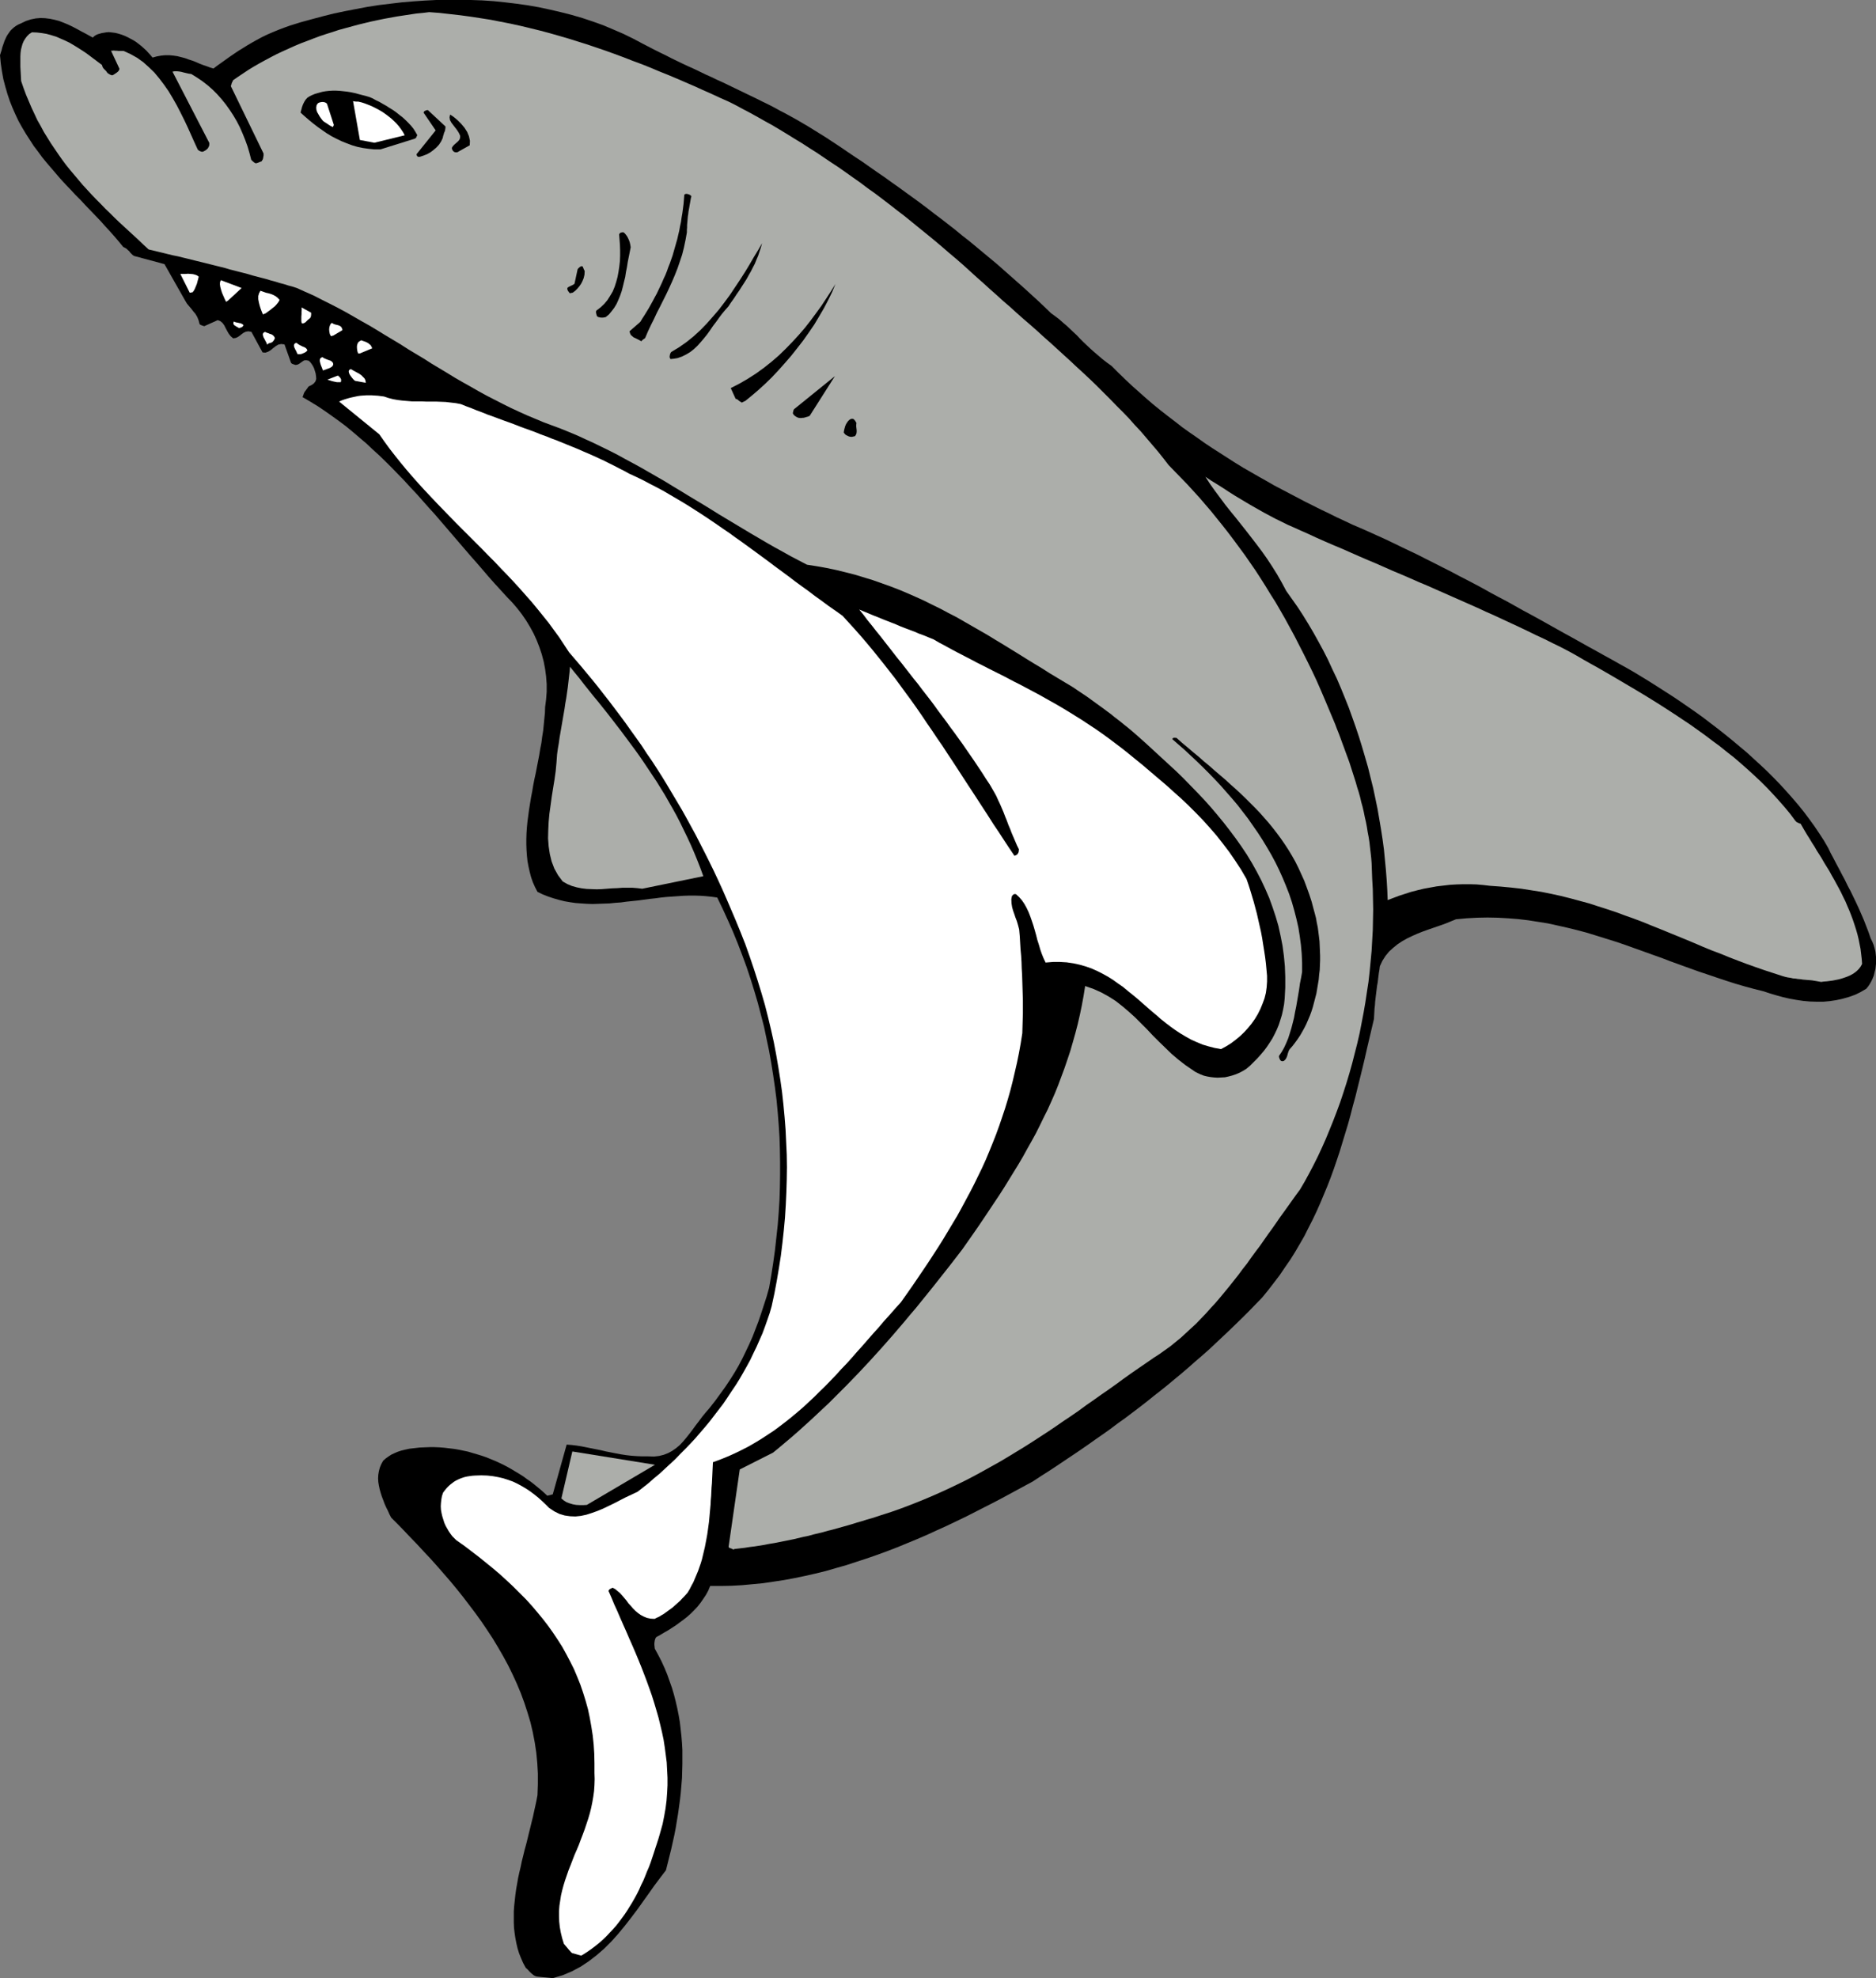 <?xml version="1.0" encoding="UTF-8" standalone="no"?>
<svg
   xmlns:dc="http://purl.org/dc/elements/1.1/"
   xmlns:cc="http://creativecommons.org/ns#"
   xmlns:rdf="http://www.w3.org/1999/02/22-rdf-syntax-ns#"
   xmlns:svg="http://www.w3.org/2000/svg"
   xmlns="http://www.w3.org/2000/svg"
   xmlns:sodipodi="http://sodipodi.sourceforge.net/DTD/sodipodi-0.dtd"
   xmlns:inkscape="http://www.inkscape.org/namespaces/inkscape"
   version="1.0"
   width="243.357mm"
   height="256.642mm"
   id="svg67"
   sodipodi:docname="AD000686.WMF">
  <rect width="100%" height="100%" fill="#808080" stroke="none"/>
  <sodipodi:namedview
     pagecolor="#ffffff"
     bordercolor="#666666"
     borderopacity="1"
     objecttolerance="10"
     gridtolerance="10"
     guidetolerance="10"
     inkscape:pageopacity="0"
     inkscape:pageshadow="2"
     inkscape:window-width="640"
     inkscape:window-height="480"
     id="namedview69" />
  <defs
     id="defs3">
    <pattern
       id="WMFhbasepattern"
       patternUnits="userSpaceOnUse"
       width="6"
       height="6"
       x="0"
       y="0" />
  </defs>
  <path
     style="fill:#000000;fill-rule:evenodd;fill-opacity:1;stroke:none;"
     d="  M 271.008,969.888   L 275.904,968.448   L 280.416,966.528   L 284.736,964.224   L 288.768,961.536   L 292.608,958.56   L 296.256,955.392   L 299.808,951.84   L 303.072,948.192   L 306.24,944.352   L 309.312,940.416   L 312.288,936.48   L 315.168,932.448   L 318.048,928.416   L 320.832,924.48   L 323.712,920.64   L 326.496,916.992   L 327.36,913.536   L 328.224,910.08   L 329.088,906.624   L 329.856,903.168   L 330.624,899.712   L 331.296,896.256   L 331.872,892.704   L 332.448,889.248   L 332.928,885.792   L 333.408,882.24   L 333.792,878.784   L 334.08,875.328   L 334.368,871.776   L 334.464,868.32   L 334.56,864.864   L 334.56,861.408   L 334.56,857.952   L 334.368,854.592   L 334.08,851.136   L 333.696,847.68   L 333.312,844.32   L 332.736,840.96   L 332.064,837.6   L 331.296,834.24   L 330.432,830.88   L 329.472,827.616   L 328.32,824.352   L 327.168,821.088   L 325.824,817.824   L 324.384,814.656   L 322.752,811.488   L 321.024,808.32   L 320.928,807.36   L 320.832,806.496   L 320.832,805.632   L 320.928,804.96   L 321.024,804.288   L 321.216,803.712   L 321.408,803.136   L 321.792,802.656   L 323.712,801.6   L 325.632,800.448   L 327.648,799.296   L 329.568,798.048   L 331.488,796.8   L 333.312,795.456   L 335.136,794.112   L 336.96,792.672   L 338.688,791.136   L 340.32,789.504   L 341.952,787.776   L 343.392,785.952   L 344.736,784.032   L 346.08,782.016   L 347.232,779.904   L 348.192,777.6   L 353.376,777.6   L 358.56,777.504   L 363.744,777.216   L 368.928,776.736   L 374.016,776.256   L 379.2,775.488   L 384.288,774.72   L 389.472,773.76   L 394.56,772.704   L 399.648,771.552   L 404.736,770.304   L 409.728,768.864   L 414.816,767.424   L 419.808,765.792   L 424.8,764.16   L 429.792,762.432   L 434.784,760.608   L 439.776,758.688   L 444.672,756.672   L 449.568,754.656   L 454.464,752.544   L 459.264,750.336   L 464.16,748.128   L 468.96,745.824   L 473.76,743.52   L 478.464,741.12   L 483.168,738.72   L 487.872,736.32   L 492.576,733.824   L 497.184,731.328   L 501.792,728.832   L 506.4,726.336   L 510.336,723.744   L 514.272,721.248   L 518.208,718.656   L 522.048,716.064   L 525.792,713.568   L 529.632,710.976   L 533.376,708.384   L 537.024,705.792   L 540.768,703.2   L 544.416,700.608   L 547.968,697.92   L 551.616,695.328   L 555.168,692.64   L 558.72,689.952   L 562.176,687.264   L 565.632,684.48   L 569.088,681.792   L 572.544,679.008   L 576,676.128   L 579.36,673.344   L 582.72,670.464   L 586.08,667.488   L 589.44,664.608   L 592.8,661.632   L 596.064,658.56   L 599.328,655.488   L 602.592,652.416   L 605.856,649.248   L 609.12,646.08   L 612.384,642.816   L 615.552,639.552   L 618.816,636.192   L 621.792,632.544   L 624.672,628.8   L 627.456,625.152   L 630.048,621.312   L 632.64,617.568   L 635.04,613.728   L 637.344,609.792   L 639.552,605.952   L 641.568,601.92   L 643.584,597.984   L 645.504,593.952   L 647.328,589.824   L 649.056,585.696   L 650.784,581.568   L 652.416,577.344   L 653.952,573.12   L 655.392,568.896   L 656.832,564.576   L 658.176,560.16   L 659.52,555.744   L 660.864,551.328   L 662.112,546.816   L 663.264,542.304   L 664.512,537.792   L 665.664,533.088   L 666.816,528.48   L 667.968,523.776   L 669.12,518.976   L 670.176,514.272   L 671.328,509.376   L 672.48,504.48   L 673.632,499.584   L 673.728,497.76   L 673.824,496.032   L 673.92,494.4   L 674.112,492.768   L 674.208,491.136   L 674.4,489.504   L 674.592,487.872   L 674.784,486.336   L 674.976,484.8   L 675.168,483.264   L 675.456,481.728   L 675.648,480.096   L 675.84,478.56   L 676.032,477.024   L 676.32,475.392   L 676.512,473.76   L 677.76,471.072   L 679.296,468.672   L 681.024,466.56   L 683.04,464.736   L 685.152,463.008   L 687.456,461.472   L 689.856,460.128   L 692.448,458.88   L 695.04,457.728   L 697.728,456.672   L 700.416,455.712   L 703.2,454.752   L 705.984,453.792   L 708.672,452.832   L 711.264,451.776   L 713.856,450.72   L 719.04,450.24   L 724.224,449.952   L 729.312,449.856   L 734.4,449.952   L 739.392,450.24   L 744.288,450.624   L 749.184,451.2   L 754.08,451.968   L 758.88,452.736   L 763.68,453.792   L 768.384,454.848   L 773.088,456   L 777.792,457.248   L 782.496,458.688   L 787.104,460.128   L 791.712,461.568   L 796.32,463.104   L 800.832,464.736   L 805.44,466.368   L 809.952,468   L 814.56,469.632   L 819.072,471.36   L 823.584,472.992   L 828.096,474.624   L 832.608,476.256   L 837.216,477.792   L 841.728,479.328   L 846.336,480.864   L 850.848,482.304   L 855.456,483.648   L 860.064,484.896   L 864.672,486.048   L 867.84,487.104   L 871.104,488.064   L 874.272,488.928   L 877.632,489.696   L 880.896,490.272   L 884.16,490.752   L 887.424,491.04   L 890.688,491.136   L 893.952,491.136   L 897.12,490.848   L 900.288,490.368   L 903.36,489.696   L 906.432,488.832   L 909.408,487.776   L 912.192,486.432   L 914.976,484.8   L 915.936,483.648   L 916.704,482.496   L 917.472,481.152   L 918.144,479.712   L 918.72,478.272   L 919.104,476.64   L 919.488,475.104   L 919.68,473.376   L 919.872,471.744   L 919.872,470.016   L 919.68,468.288   L 919.488,466.56   L 919.104,464.928   L 918.624,463.296   L 917.952,461.664   L 917.184,460.128   L 916.128,457.056   L 914.976,454.08   L 913.824,451.104   L 912.576,448.224   L 911.328,445.344   L 909.984,442.464   L 908.64,439.68   L 907.296,436.896   L 905.856,434.208   L 904.512,431.424   L 903.072,428.736   L 901.728,426.144   L 900.288,423.456   L 898.944,420.864   L 897.6,418.368   L 896.352,415.776   L 894.24,412.128   L 891.936,408.576   L 889.536,405.024   L 887.04,401.568   L 884.448,398.112   L 881.664,394.656   L 878.784,391.296   L 875.808,387.936   L 872.832,384.672   L 869.664,381.408   L 866.496,378.24   L 863.136,375.072   L 859.776,372   L 856.416,368.928   L 852.864,365.952   L 849.312,362.976   L 845.76,360.096   L 842.112,357.216   L 838.464,354.432   L 834.816,351.648   L 831.072,348.96   L 827.328,346.368   L 823.584,343.776   L 819.84,341.28   L 816.096,338.88   L 812.352,336.48   L 808.704,334.176   L 804.96,331.872   L 801.312,329.664   L 797.664,327.552   L 794.016,325.536   L 790.464,323.52   L 786.432,321.312   L 782.496,319.104   L 778.464,316.896   L 774.528,314.688   L 770.592,312.48   L 766.56,310.272   L 762.624,308.064   L 758.688,305.856   L 754.752,303.648   L 750.72,301.44   L 746.784,299.328   L 742.848,297.12   L 738.912,294.912   L 734.88,292.8   L 730.944,290.688   L 727.008,288.48   L 723.072,286.368   L 719.04,284.256   L 715.104,282.24   L 711.168,280.128   L 707.136,278.112   L 703.2,276.096   L 699.168,274.08   L 695.232,272.064   L 691.2,270.144   L 687.168,268.224   L 683.232,266.304   L 679.2,264.384   L 675.168,262.56   L 671.136,260.736   L 667.008,258.912   L 662.976,257.184   L 659.136,255.36   L 655.392,253.632   L 651.552,251.712   L 647.712,249.888   L 643.872,247.968   L 640.032,246.048   L 636.192,244.032   L 632.352,242.016   L 628.512,240   L 624.672,237.984   L 620.832,235.776   L 617.088,233.664   L 613.248,231.456   L 609.408,229.248   L 605.664,226.944   L 601.92,224.544   L 598.176,222.144   L 594.432,219.744   L 590.688,217.248   L 587.04,214.656   L 583.296,212.064   L 579.648,209.472   L 576.096,206.688   L 572.448,203.904   L 568.896,201.12   L 565.344,198.24   L 561.888,195.264   L 558.432,192.192   L 554.976,189.12   L 551.616,185.952   L 548.256,182.688   L 544.992,179.424   L 542.592,177.696   L 540.384,175.968   L 538.368,174.24   L 536.448,172.608   L 534.624,170.976   L 532.896,169.344   L 531.168,167.712   L 529.536,166.08   L 528,164.448   L 526.368,162.912   L 524.64,161.28   L 523.008,159.744   L 521.184,158.208   L 519.36,156.576   L 517.344,155.04   L 515.232,153.504   L 511.968,150.336   L 508.704,147.264   L 505.344,144.192   L 502.08,141.216   L 498.72,138.24   L 495.36,135.264   L 492.096,132.384   L 488.736,129.408   L 485.376,126.624   L 481.92,123.744   L 478.56,120.96   L 475.2,118.176   L 471.744,115.488   L 468.384,112.704   L 464.928,110.016   L 461.472,107.328   L 458.016,104.736   L 454.56,102.048   L 451.104,99.456   L 447.552,96.864   L 444.096,94.368   L 440.544,91.776   L 436.992,89.28   L 433.536,86.784   L 429.888,84.288   L 426.336,81.792   L 422.784,79.296   L 419.136,76.896   L 415.584,74.496   L 411.936,72   L 408.288,69.6   L 404.64,67.2   L 401.856,65.472   L 399.072,63.744   L 396.288,62.016   L 393.504,60.384   L 390.72,58.752   L 387.936,57.216   L 385.152,55.68   L 382.368,54.24   L 379.584,52.704   L 376.8,51.264   L 374.016,49.92   L 371.136,48.48   L 368.352,47.136   L 365.568,45.792   L 362.784,44.448   L 360,43.104   L 357.216,41.76   L 354.432,40.416   L 351.648,39.168   L 348.864,37.824   L 346.08,36.576   L 343.296,35.232   L 340.512,33.888   L 337.728,32.64   L 334.848,31.296   L 332.064,29.952   L 329.28,28.608   L 326.496,27.168   L 323.712,25.824   L 320.832,24.384   L 318.048,22.944   L 315.264,21.504   L 310.56,19.008   L 305.664,16.608   L 300.768,14.496   L 295.776,12.384   L 290.688,10.56   L 285.504,8.832   L 280.224,7.296   L 274.944,5.952   L 269.568,4.704   L 264.192,3.552   L 258.72,2.592   L 253.248,1.824   L 247.68,1.152   L 242.112,0.576   L 236.448,0.192   L 230.88,0   L 225.216,-0.192   L 219.552,-0.192   L 213.888,0   L 208.224,0.288   L 202.656,0.672   L 196.992,1.152   L 191.328,1.824   L 185.76,2.496   L 180.192,3.36   L 174.624,4.416   L 169.152,5.472   L 163.68,6.624   L 158.304,7.968   L 152.928,9.408   L 147.648,10.848   L 142.368,12.48   L 139.392,13.536   L 136.608,14.592   L 133.824,15.744   L 131.136,16.896   L 128.544,18.144   L 126.048,19.488   L 123.648,20.832   L 121.344,22.176   L 119.04,23.616   L 116.832,24.96   L 114.72,26.4   L 112.608,27.84   L 110.592,29.28   L 108.576,30.72   L 106.56,32.16   L 104.64,33.6   L 103.008,33.12   L 101.28,32.448   L 99.552,31.872   L 97.824,31.2   L 96.096,30.432   L 94.368,29.76   L 92.544,29.184   L 90.72,28.512   L 88.896,28.032   L 86.976,27.552   L 85.056,27.264   L 83.04,27.072   L 81.024,27.072   L 79.008,27.264   L 76.896,27.648   L 74.784,28.224   L 73.824,27.072   L 72.768,25.92   L 71.712,24.768   L 70.56,23.712   L 69.408,22.656   L 68.064,21.6   L 66.816,20.64   L 65.472,19.776   L 64.032,19.008   L 62.592,18.24   L 61.152,17.568   L 59.616,16.992   L 58.08,16.512   L 56.544,16.128   L 55.008,15.936   L 53.376,15.744   L 52.224,15.84   L 51.072,16.032   L 49.92,16.224   L 48.864,16.512   L 47.904,16.8   L 47.04,17.184   L 46.176,17.76   L 45.504,18.432   L 43.584,17.376   L 41.664,16.32   L 39.648,15.264   L 37.536,14.112   L 35.52,13.056   L 33.312,12   L 31.2,11.136   L 28.992,10.272   L 26.784,9.696   L 24.48,9.216   L 22.176,8.928   L 19.872,8.832   L 17.568,9.024   L 15.168,9.504   L 12.768,10.272   L 10.368,11.424   L 9.024,12   L 7.872,12.672   L 6.816,13.44   L 5.952,14.208   L 5.088,15.072   L 4.416,16.032   L 3.744,16.992   L 3.168,17.952   L 2.688,19.008   L 2.208,20.064   L 1.824,21.216   L 1.44,22.272   L 1.056,23.424   L 0.768,24.672   L 0.384,25.824   L 0,27.072   L 0.384,31.104   L 0.96,35.04   L 1.632,38.784   L 2.592,42.432   L 3.648,46.08   L 4.8,49.536   L 6.144,52.896   L 7.584,56.16   L 9.12,59.424   L 10.848,62.496   L 12.672,65.568   L 14.592,68.544   L 16.512,71.52   L 18.624,74.304   L 20.736,77.184   L 22.944,79.872   L 25.248,82.56   L 27.552,85.248   L 29.856,87.936   L 32.256,90.528   L 34.656,93.024   L 37.056,95.616   L 39.552,98.112   L 41.952,100.704   L 44.352,103.2   L 46.752,105.696   L 49.152,108.192   L 51.456,110.784   L 53.76,113.28   L 56.064,115.872   L 58.272,118.464   L 60.384,121.056   L 61.344,121.536   L 62.112,122.016   L 62.688,122.592   L 63.36,123.168   L 63.84,123.84   L 64.416,124.416   L 64.992,124.992   L 65.664,125.472   L 80.64,129.504   L 90.816,147.456   L 91.68,148.896   L 92.736,150.144   L 93.792,151.392   L 94.752,152.64   L 95.808,153.888   L 96.672,155.328   L 97.344,156.96   L 97.824,158.784   L 98.016,159.072   L 98.496,159.36   L 99.264,159.648   L 100.128,159.936   L 106.752,156.96   L 108,157.44   L 109.056,158.304   L 109.92,159.456   L 110.592,160.8   L 111.36,162.24   L 112.128,163.584   L 113.088,164.832   L 114.336,165.888   L 115.584,165.696   L 116.64,165.216   L 117.6,164.544   L 118.56,163.776   L 119.52,163.104   L 120.576,162.624   L 121.824,162.432   L 123.264,162.72   L 128.736,172.8   L 130.176,172.896   L 131.52,172.416   L 132.768,171.648   L 133.92,170.688   L 135.168,169.728   L 136.416,168.96   L 137.856,168.672   L 139.488,168.864   L 142.656,177.792   L 142.848,178.08   L 143.232,178.368   L 144,178.656   L 144.96,178.944   L 145.92,178.752   L 146.688,178.368   L 147.36,177.888   L 148.032,177.408   L 148.704,176.928   L 149.376,176.64   L 150.24,176.64   L 151.296,176.832   L 152.064,177.504   L 152.736,178.368   L 153.408,179.424   L 153.984,180.576   L 154.368,181.824   L 154.752,183.072   L 154.944,184.416   L 155.04,185.76   L 154.848,186.432   L 154.656,187.008   L 154.272,187.488   L 153.888,187.968   L 153.408,188.352   L 152.832,188.736   L 152.064,189.12   L 151.296,189.504   L 150.912,189.984   L 150.624,190.464   L 150.24,190.944   L 149.856,191.52   L 149.376,192.096   L 148.992,192.864   L 148.704,193.728   L 148.32,194.688   L 152.064,196.896   L 155.712,199.104   L 159.264,201.504   L 162.816,204   L 166.272,206.496   L 169.728,209.088   L 173.088,211.872   L 176.352,214.656   L 179.616,217.44   L 182.784,220.416   L 186.048,223.392   L 189.12,226.368   L 192.192,229.44   L 195.264,232.608   L 198.336,235.776   L 201.312,239.04   L 204.384,242.304   L 207.264,245.568   L 210.24,248.928   L 213.216,252.192   L 216.096,255.552   L 219.072,259.008   L 221.952,262.368   L 224.832,265.728   L 227.808,269.184   L 230.688,272.544   L 233.664,275.904   L 236.64,279.36   L 239.52,282.72   L 242.496,286.08   L 245.568,289.44   L 248.544,292.704   L 251.136,295.392   L 253.536,298.176   L 255.84,301.152   L 257.952,304.224   L 259.872,307.392   L 261.6,310.56   L 263.136,313.92   L 264.48,317.376   L 265.632,320.832   L 266.592,324.48   L 267.264,328.032   L 267.744,331.68   L 268.032,335.424   L 268.032,339.168   L 267.744,342.912   L 267.264,346.656   L 267.168,349.536   L 266.88,352.416   L 266.592,355.392   L 266.304,358.272   L 265.824,361.248   L 265.44,364.224   L 264.864,367.2   L 264.384,370.176   L 263.808,373.152   L 263.232,376.128   L 262.656,379.104   L 261.984,382.176   L 261.408,385.152   L 260.928,388.032   L 260.352,391.008   L 259.872,393.984   L 259.392,396.96   L 259.008,399.84   L 258.624,402.72   L 258.336,405.6   L 258.144,408.384   L 258.048,411.264   L 258.048,414.048   L 258.144,416.736   L 258.336,419.52   L 258.624,422.208   L 259.104,424.8   L 259.68,427.392   L 260.352,429.984   L 261.216,432.48   L 262.272,434.88   L 263.52,437.28   L 266.112,438.528   L 268.8,439.584   L 271.392,440.448   L 274.08,441.216   L 276.768,441.888   L 279.552,442.368   L 282.24,442.752   L 284.928,442.944   L 287.712,443.136   L 290.496,443.232   L 293.28,443.136   L 296.064,443.04   L 298.848,442.944   L 301.632,442.656   L 304.416,442.464   L 307.2,442.08   L 309.984,441.792   L 312.768,441.504   L 315.648,441.12   L 318.432,440.736   L 321.216,440.448   L 324,440.064   L 326.784,439.776   L 329.568,439.584   L 332.352,439.392   L 335.136,439.2   L 337.92,439.104   L 340.704,439.104   L 343.488,439.2   L 346.176,439.392   L 348.96,439.68   L 351.648,440.064   L 354.336,445.632   L 356.928,451.296   L 359.424,456.96   L 361.728,462.624   L 363.936,468.384   L 366.048,474.144   L 367.968,479.904   L 369.792,485.76   L 371.52,491.616   L 373.056,497.472   L 374.592,503.424   L 375.84,509.376   L 377.088,515.328   L 378.144,521.28   L 379.104,527.328   L 379.968,533.28   L 380.736,539.328   L 381.312,545.472   L 381.792,551.52   L 382.176,557.568   L 382.368,563.712   L 382.464,569.856   L 382.464,576   L 382.368,582.144   L 382.176,588.288   L 381.792,594.432   L 381.312,600.576   L 380.64,606.72   L 379.968,612.864   L 379.104,619.104   L 378.144,625.248   L 377.088,631.392   L 375.84,635.808   L 374.496,639.936   L 373.152,644.064   L 371.808,648   L 370.368,651.744   L 368.928,655.488   L 367.296,659.136   L 365.664,662.592   L 363.936,666.144   L 362.112,669.6   L 360.096,673.056   L 357.984,676.416   L 355.68,679.872   L 353.184,683.328   L 350.592,686.88   L 347.808,690.432   L 345.984,692.544   L 344.256,694.656   L 342.624,696.864   L 340.992,698.976   L 339.456,701.088   L 337.92,703.104   L 336.384,705.024   L 334.848,706.848   L 333.216,708.576   L 331.488,710.016   L 329.568,711.36   L 327.648,712.416   L 325.44,713.28   L 323.136,713.856   L 320.64,714.144   L 317.856,714.048   L 315.072,714.048   L 312.384,713.952   L 309.696,713.76   L 307.104,713.472   L 304.608,713.088   L 302.016,712.608   L 299.616,712.128   L 297.12,711.648   L 294.72,711.072   L 292.32,710.592   L 289.92,710.112   L 287.52,709.632   L 285.12,709.152   L 282.72,708.768   L 280.32,708.48   L 277.824,708.288   L 271.008,732.672   L 270.624,732.768   L 269.952,732.96   L 269.184,733.152   L 268.32,733.344   L 266.784,731.904   L 265.152,730.464   L 263.52,729.12   L 261.888,727.776   L 260.16,726.432   L 258.336,725.184   L 256.512,723.84   L 254.688,722.688   L 252.768,721.536   L 250.848,720.384   L 248.832,719.232   L 246.816,718.176   L 244.8,717.216   L 242.688,716.256   L 240.576,715.392   L 238.464,714.528   L 236.256,713.76   L 234.048,713.088   L 231.744,712.416   L 229.536,711.744   L 227.232,711.264   L 224.928,710.784   L 222.624,710.4   L 220.224,710.112   L 217.824,709.824   L 215.424,709.632   L 213.024,709.536   L 210.624,709.536   L 208.128,709.632   L 205.728,709.728   L 203.232,710.016   L 200.736,710.304   L 198.528,710.784   L 196.608,711.264   L 194.88,711.84   L 193.344,712.512   L 191.904,713.184   L 190.56,714.048   L 189.216,715.008   L 187.872,716.16   L 186.912,717.888   L 186.24,719.52   L 185.76,721.344   L 185.472,723.072   L 185.376,724.8   L 185.472,726.624   L 185.76,728.352   L 186.144,730.176   L 186.624,731.904   L 187.2,733.728   L 187.872,735.456   L 188.544,737.28   L 189.312,739.008   L 190.176,740.736   L 190.944,742.464   L 191.808,744.096   L 194.976,747.264   L 198.144,750.528   L 201.312,753.888   L 204.576,757.248   L 207.84,760.8   L 211.104,764.256   L 214.368,767.904   L 217.536,771.552   L 220.8,775.296   L 223.968,779.136   L 227.04,782.976   L 230.112,787.008   L 233.088,790.944   L 236.064,795.072   L 238.848,799.2   L 241.632,803.424   L 244.224,807.744   L 246.72,812.064   L 249.12,816.48   L 251.328,820.992   L 253.44,825.6   L 255.36,830.208   L 257.088,834.912   L 258.624,839.616   L 260.064,844.416   L 261.216,849.312   L 262.176,854.304   L 262.944,859.392   L 263.424,864.48   L 263.712,869.568   L 263.712,874.848   L 263.52,880.128   L 263.04,882.72   L 262.464,885.408   L 261.888,888   L 261.312,890.688   L 260.64,893.376   L 259.968,896.16   L 259.296,898.848   L 258.624,901.632   L 257.952,904.32   L 257.184,907.104   L 256.512,909.888   L 255.84,912.576   L 255.264,915.36   L 254.592,918.144   L 254.016,920.832   L 253.536,923.616   L 253.056,926.304   L 252.672,929.088   L 252.384,931.776   L 252.096,934.464   L 251.904,937.152   L 251.904,939.84   L 251.904,942.432   L 252,945.024   L 252.288,947.616   L 252.672,950.208   L 253.152,952.704   L 253.728,955.2   L 254.496,957.696   L 255.456,960.096   L 256.512,962.496   L 257.76,964.8   L 258.72,965.664   L 259.488,966.528   L 260.256,967.296   L 261.024,967.968   L 261.792,968.544   L 262.56,968.928   L 263.328,969.12   L 264.192,969.216   L 271.008,969.888  z "
     id="path5" />
  <path
     style="fill:#ffffff;fill-rule:evenodd;fill-opacity:1;stroke:none;"
     d="  M 285.792,958.368   L 287.904,957.024   L 289.824,955.68   L 291.744,954.24   L 293.664,952.704   L 295.392,951.168   L 297.12,949.536   L 298.752,947.808   L 300.384,946.08   L 301.92,944.352   L 303.36,942.528   L 304.8,940.608   L 306.144,938.784   L 307.488,936.768   L 308.736,934.752   L 309.984,932.736   L 311.136,930.72   L 312.288,928.608   L 313.344,926.496   L 314.304,924.288   L 315.36,922.176   L 316.32,919.872   L 317.184,917.664   L 318.144,915.456   L 319.008,913.152   L 319.776,910.848   L 320.544,908.544   L 321.312,906.144   L 322.08,903.84   L 322.848,901.44   L 323.52,899.136   L 324.192,896.736   L 324.864,894.336   L 325.632,890.496   L 326.304,886.656   L 326.784,882.912   L 327.072,879.072   L 327.264,875.328   L 327.264,871.584   L 327.072,867.84   L 326.88,864.096   L 326.4,860.352   L 325.92,856.704   L 325.344,852.96   L 324.576,849.312   L 323.712,845.664   L 322.848,842.112   L 321.792,838.464   L 320.736,834.912   L 319.584,831.264   L 318.336,827.712   L 317.088,824.256   L 315.744,820.704   L 314.4,817.248   L 312.96,813.696   L 311.52,810.24   L 310.08,806.88   L 308.544,803.424   L 307.104,800.064   L 305.568,796.608   L 304.128,793.344   L 302.688,789.984   L 301.152,786.624   L 299.808,783.36   L 298.368,780.096   L 298.464,779.712   L 298.848,779.232   L 299.52,778.848   L 300.384,778.464   L 301.632,779.136   L 302.784,780.096   L 303.936,781.056   L 304.992,782.208   L 306.048,783.456   L 307.104,784.704   L 308.064,786.048   L 309.216,787.296   L 310.272,788.544   L 311.52,789.792   L 312.768,790.848   L 314.112,791.808   L 315.552,792.576   L 317.184,793.248   L 319.008,793.632   L 320.928,793.728   L 322.08,793.152   L 323.328,792.576   L 324.384,791.904   L 325.536,791.232   L 326.592,790.464   L 327.648,789.696   L 328.704,788.928   L 329.76,788.16   L 330.72,787.296   L 331.68,786.432   L 332.64,785.568   L 333.6,784.704   L 334.464,783.744   L 335.328,782.88   L 336.192,781.92   L 337.056,780.96   L 338.112,779.232   L 338.976,777.504   L 339.936,775.776   L 340.704,773.952   L 341.472,772.128   L 342.24,770.304   L 342.912,768.384   L 343.584,766.464   L 344.16,764.544   L 344.64,762.528   L 345.12,760.512   L 345.6,758.496   L 345.984,756.48   L 346.368,754.464   L 346.752,752.352   L 347.04,750.336   L 347.328,748.224   L 347.616,746.112   L 347.808,744   L 348,741.888   L 348.192,739.776   L 348.384,737.664   L 348.48,735.552   L 348.672,733.44   L 348.768,731.328   L 348.864,729.312   L 349.056,727.2   L 349.152,725.088   L 349.248,723.072   L 349.344,720.96   L 349.44,718.944   L 349.536,716.928   L 353.184,715.584   L 356.736,714.144   L 360.192,712.608   L 363.552,710.976   L 366.912,709.248   L 370.08,707.424   L 373.248,705.504   L 376.32,703.488   L 379.392,701.472   L 382.368,699.264   L 385.248,697.056   L 388.128,694.752   L 391.008,692.352   L 393.792,689.952   L 396.48,687.456   L 399.264,684.864   L 401.856,682.272   L 404.544,679.68   L 407.232,676.896   L 409.824,674.208   L 412.416,671.328   L 415.104,668.544   L 417.696,665.664   L 420.288,662.688   L 422.88,659.808   L 425.472,656.832   L 428.16,653.76   L 430.848,650.784   L 433.44,647.712   L 436.224,644.64   L 438.912,641.568   L 441.696,638.496   L 444.48,634.56   L 447.168,630.72   L 449.856,626.784   L 452.448,622.944   L 455.04,619.104   L 457.536,615.264   L 460.032,611.424   L 462.432,607.584   L 464.736,603.744   L 467.04,599.904   L 469.344,596.064   L 471.456,592.224   L 473.568,588.288   L 475.68,584.352   L 477.696,580.416   L 479.616,576.48   L 481.536,572.544   L 483.36,568.512   L 485.088,564.384   L 486.72,560.352   L 488.352,556.224   L 489.888,552   L 491.328,547.776   L 492.768,543.456   L 494.112,539.04   L 495.36,534.624   L 496.512,530.112   L 497.568,525.6   L 498.624,520.992   L 499.584,516.288   L 500.448,511.488   L 501.216,506.592   L 501.312,503.328   L 501.408,500.064   L 501.504,496.8   L 501.504,493.632   L 501.504,490.464   L 501.408,487.296   L 501.312,484.224   L 501.216,481.056   L 501.12,477.984   L 500.928,474.816   L 500.832,471.744   L 500.64,468.576   L 500.352,465.408   L 500.16,462.24   L 499.968,458.976   L 499.68,455.712   L 499.104,453.504   L 498.528,451.584   L 497.856,449.856   L 497.28,448.128   L 496.704,446.496   L 496.224,444.768   L 495.936,442.944   L 495.84,440.928   L 495.936,440.352   L 496.032,439.872   L 496.128,439.392   L 496.416,439.008   L 496.704,438.72   L 497.088,438.432   L 497.568,438.336   L 498.144,438.432   L 499.68,439.872   L 501.024,441.408   L 502.272,443.232   L 503.328,445.152   L 504.288,447.168   L 505.152,449.376   L 505.92,451.584   L 506.688,453.888   L 507.36,456.192   L 508.032,458.592   L 508.608,460.896   L 509.376,463.296   L 510.048,465.6   L 510.816,467.808   L 511.68,469.92   L 512.64,471.936   L 516.288,471.648   L 519.744,471.648   L 523.008,471.84   L 526.272,472.32   L 529.344,472.992   L 532.32,473.856   L 535.104,474.816   L 537.888,476.064   L 540.576,477.408   L 543.168,478.848   L 545.76,480.48   L 548.16,482.208   L 550.656,483.936   L 552.96,485.856   L 555.36,487.776   L 557.664,489.696   L 559.968,491.712   L 562.272,493.728   L 564.576,495.744   L 566.88,497.664   L 569.184,499.68   L 571.584,501.6   L 573.984,503.424   L 576.384,505.152   L 578.88,506.784   L 581.472,508.32   L 584.064,509.76   L 586.848,511.008   L 589.632,512.16   L 592.512,513.024   L 595.488,513.792   L 598.656,514.368   L 601.152,513.024   L 603.456,511.584   L 605.76,509.856   L 607.968,508.032   L 609.984,506.112   L 611.904,504   L 613.632,501.888   L 615.264,499.584   L 616.704,497.184   L 617.952,494.688   L 619.008,492.096   L 619.968,489.504   L 620.64,486.816   L 621.024,484.032   L 621.216,481.248   L 621.216,478.464   L 620.928,475.296   L 620.64,472.224   L 620.256,469.152   L 619.776,465.984   L 619.296,463.008   L 618.816,459.936   L 618.24,456.864   L 617.568,453.888   L 616.896,450.912   L 616.224,447.936   L 615.456,445.056   L 614.688,442.176   L 613.824,439.296   L 612.96,436.416   L 612.096,433.728   L 611.136,430.944   L 608.448,426.336   L 605.568,421.92   L 602.592,417.6   L 599.52,413.568   L 596.352,409.536   L 593.088,405.792   L 589.728,402.048   L 586.272,398.496   L 582.72,394.944   L 579.168,391.584   L 575.424,388.224   L 571.68,384.864   L 567.84,381.6   L 564,378.336   L 560.064,374.976   L 556.032,371.712   L 552.864,369.12   L 549.696,366.624   L 546.528,364.224   L 543.456,361.92   L 540.288,359.616   L 537.12,357.408   L 534.048,355.392   L 530.88,353.28   L 527.808,351.36   L 524.736,349.44   L 521.568,347.52   L 518.496,345.696   L 515.424,343.968   L 512.352,342.24   L 509.28,340.512   L 506.208,338.88   L 503.136,337.248   L 500.064,335.616   L 496.992,334.08   L 493.92,332.448   L 490.944,330.912   L 487.872,329.376   L 484.8,327.84   L 481.824,326.304   L 478.752,324.768   L 475.68,323.136   L 472.704,321.6   L 469.728,320.064   L 466.656,318.432   L 463.68,316.8   L 460.608,315.168   L 457.632,313.44   L 455.232,312.48   L 452.928,311.52   L 450.528,310.656   L 448.32,309.696   L 446.016,308.832   L 443.712,307.968   L 441.504,307.104   L 439.296,306.144   L 437.088,305.28   L 434.88,304.416   L 432.672,303.552   L 430.368,302.592   L 428.16,301.728   L 425.856,300.768   L 423.552,299.808   L 421.248,298.848   L 423.36,301.44   L 425.376,304.128   L 427.488,306.72   L 429.504,309.312   L 431.616,311.904   L 433.632,314.496   L 435.744,317.184   L 437.76,319.776   L 439.776,322.368   L 441.888,324.96   L 443.904,327.552   L 445.92,330.144   L 447.936,332.736   L 450.048,335.328   L 452.064,338.016   L 454.08,340.608   L 456.096,343.2   L 458.112,345.888   L 460.032,348.576   L 462.048,351.264   L 464.064,353.952   L 465.984,356.64   L 468,359.328   L 469.92,362.016   L 471.936,364.8   L 473.856,367.584   L 475.776,370.368   L 477.696,373.152   L 479.616,376.032   L 481.536,378.912   L 483.36,381.792   L 485.28,384.672   L 486.336,386.496   L 487.392,388.32   L 488.448,390.24   L 489.312,392.16   L 490.272,394.176   L 491.136,396.192   L 492,398.208   L 492.768,400.224   L 493.632,402.336   L 494.4,404.448   L 495.264,406.464   L 496.032,408.48   L 496.896,410.496   L 497.76,412.512   L 498.624,414.528   L 499.584,416.448   L 499.488,416.928   L 499.488,417.312   L 499.392,417.792   L 499.2,418.272   L 498.912,418.656   L 498.624,419.04   L 498.048,419.328   L 497.376,419.616   L 494.784,415.776   L 492.192,411.84   L 489.696,408   L 487.104,404.16   L 484.608,400.224   L 482.112,396.384   L 479.616,392.544   L 477.12,388.704   L 474.528,384.768   L 472.032,380.928   L 469.536,377.088   L 467.04,373.248   L 464.544,369.504   L 462.048,365.664   L 459.456,361.92   L 456.96,358.176   L 454.368,354.432   L 451.872,350.688   L 449.28,346.944   L 446.688,343.296   L 444,339.648   L 441.408,336.096   L 438.72,332.448   L 435.936,328.896   L 433.248,325.44   L 430.464,321.984   L 427.68,318.528   L 424.8,315.072   L 421.92,311.712   L 419.04,308.448   L 416.064,305.184   L 413.088,301.92   L 409.728,299.52   L 406.272,297.12   L 402.912,294.624   L 399.552,292.224   L 396.288,289.728   L 392.928,287.328   L 389.664,284.928   L 386.4,282.432   L 383.136,280.032   L 379.872,277.632   L 376.704,275.232   L 373.44,272.832   L 370.176,270.432   L 367.008,268.128   L 363.84,265.824   L 360.576,263.52   L 357.408,261.216   L 354.144,259.008   L 350.976,256.8   L 347.712,254.592   L 344.544,252.48   L 341.28,250.368   L 338.112,248.352   L 334.848,246.336   L 331.584,244.416   L 328.32,242.496   L 325.056,240.576   L 321.792,238.848   L 318.432,237.12   L 315.168,235.392   L 311.808,233.76   L 308.448,232.224   L 306.048,230.88   L 303.552,229.632   L 301.152,228.384   L 298.656,227.136   L 296.16,225.888   L 293.664,224.736   L 291.168,223.584   L 288.576,222.432   L 286.08,221.376   L 283.488,220.224   L 280.896,219.168   L 278.304,218.112   L 275.712,217.056   L 273.12,216   L 270.528,215.04   L 267.936,213.984   L 265.248,213.024   L 262.656,211.968   L 260.064,211.008   L 257.376,210.048   L 254.784,209.088   L 252.096,208.032   L 249.504,207.072   L 246.816,206.112   L 244.224,205.152   L 241.632,204.192   L 238.944,203.232   L 236.352,202.176   L 233.76,201.216   L 231.168,200.16   L 228.576,199.2   L 225.984,198.144   L 223.488,197.664   L 220.992,197.376   L 218.496,197.088   L 216.096,196.992   L 213.696,196.896   L 211.296,196.896   L 208.896,196.896   L 206.592,196.8   L 204.288,196.8   L 201.984,196.8   L 199.68,196.608   L 197.376,196.416   L 195.072,196.128   L 192.864,195.744   L 190.56,195.168   L 188.256,194.4   L 186.72,194.208   L 185.28,194.016   L 183.744,193.92   L 182.304,193.824   L 180.96,193.824   L 179.52,193.824   L 178.08,193.92   L 176.736,194.016   L 175.392,194.208   L 174.048,194.496   L 172.704,194.784   L 171.456,195.072   L 170.112,195.456   L 168.864,195.84   L 167.52,196.32   L 166.272,196.896   L 185.952,212.928   L 188.448,216.48   L 191.04,220.032   L 193.728,223.488   L 196.416,226.848   L 199.2,230.208   L 202.08,233.568   L 205.056,236.928   L 208.032,240.192   L 211.104,243.456   L 214.176,246.72   L 217.248,249.888   L 220.32,253.056   L 223.488,256.32   L 226.656,259.488   L 229.824,262.656   L 232.992,265.824   L 236.16,268.992   L 239.328,272.256   L 242.496,275.424   L 245.568,278.688   L 248.64,281.856   L 251.712,285.12   L 254.784,288.48   L 257.664,291.744   L 260.64,295.104   L 263.424,298.464   L 266.208,301.92   L 268.992,305.376   L 271.584,308.928   L 274.176,312.48   L 276.576,316.128   L 278.976,319.776   L 281.856,323.136   L 284.736,326.496   L 287.52,329.856   L 290.4,333.312   L 293.184,336.768   L 295.872,340.224   L 298.656,343.776   L 301.344,347.328   L 304.032,350.88   L 306.72,354.528   L 309.312,358.176   L 312,361.92   L 314.592,365.568   L 317.088,369.408   L 319.68,373.152   L 322.176,376.992   L 324.672,380.928   L 327.072,384.864   L 329.472,388.896   L 331.872,392.928   L 334.272,396.96   L 336.576,401.088   L 338.88,405.312   L 341.184,409.536   L 343.392,413.856   L 345.6,418.176   L 347.808,422.592   L 350.016,427.104   L 352.128,431.616   L 354.24,436.224   L 356.256,440.832   L 358.272,445.536   L 360.768,451.392   L 363.168,457.248   L 365.472,463.104   L 367.584,469.056   L 369.6,475.008   L 371.52,480.96   L 373.344,486.912   L 375.072,492.864   L 376.608,498.912   L 378.048,504.96   L 379.392,511.008   L 380.544,517.056   L 381.6,523.2   L 382.56,529.248   L 383.424,535.392   L 384.096,541.536   L 384.672,547.68   L 385.152,553.824   L 385.44,559.968   L 385.728,566.112   L 385.824,572.256   L 385.728,578.496   L 385.536,584.64   L 385.248,590.88   L 384.864,597.024   L 384.288,603.264   L 383.616,609.408   L 382.848,615.648   L 381.888,621.792   L 380.832,628.032   L 379.68,634.176   L 378.336,640.416   L 377.376,643.776   L 376.224,647.136   L 375.072,650.4   L 373.824,653.76   L 372.384,657.024   L 370.944,660.288   L 369.408,663.456   L 367.872,666.72   L 366.144,669.888   L 364.416,672.96   L 362.592,676.128   L 360.672,679.2   L 358.656,682.176   L 356.64,685.248   L 354.624,688.224   L 352.416,691.104   L 350.208,693.984   L 348,696.864   L 345.696,699.648   L 343.296,702.432   L 340.992,705.12   L 338.496,707.808   L 336,710.4   L 333.504,712.896   L 331.008,715.488   L 328.416,717.888   L 325.824,720.288   L 323.232,722.688   L 320.544,724.896   L 317.952,727.2   L 315.264,729.312   L 312.576,731.424   L 309.696,732.768   L 306.816,734.112   L 304.032,735.552   L 301.248,736.992   L 298.464,738.336   L 295.68,739.68   L 292.896,740.832   L 290.208,741.792   L 287.52,742.656   L 284.832,743.232   L 282.144,743.52   L 279.552,743.424   L 276.864,743.04   L 274.272,742.272   L 271.776,741.024   L 269.184,739.296   L 267.456,737.568   L 265.632,735.84   L 263.808,734.208   L 261.888,732.672   L 259.968,731.232   L 257.952,729.888   L 255.84,728.64   L 253.728,727.488   L 251.52,726.432   L 249.12,725.568   L 246.72,724.8   L 244.224,724.224   L 241.536,723.744   L 238.848,723.456   L 235.968,723.36   L 232.992,723.456   L 231.552,723.552   L 230.208,723.744   L 228.96,723.936   L 227.712,724.224   L 226.56,724.608   L 225.504,724.992   L 224.448,725.472   L 223.488,725.952   L 222.528,726.528   L 221.664,727.2   L 220.8,727.872   L 220.032,728.544   L 219.264,729.312   L 218.592,730.08   L 217.92,730.944   L 217.248,731.808   L 216.672,733.536   L 216.384,735.168   L 216.192,736.896   L 216.096,738.528   L 216.192,740.256   L 216.48,741.888   L 216.864,743.52   L 217.344,745.056   L 217.824,746.592   L 218.496,748.128   L 219.264,749.472   L 220.032,750.816   L 220.896,752.064   L 221.76,753.216   L 222.72,754.176   L 223.68,755.136   L 227.52,757.824   L 231.168,760.608   L 234.816,763.392   L 238.368,766.272   L 241.92,769.152   L 245.28,772.032   L 248.544,775.008   L 251.712,777.984   L 254.784,781.056   L 257.856,784.128   L 260.736,787.296   L 263.424,790.464   L 266.112,793.728   L 268.704,797.088   L 271.104,800.448   L 273.408,803.904   L 275.616,807.36   L 277.632,811.008   L 279.552,814.656   L 281.376,818.304   L 283.008,822.144   L 284.544,825.984   L 285.888,829.92   L 287.136,833.952   L 288.288,838.08   L 289.152,842.208   L 289.92,846.528   L 290.592,850.848   L 291.072,855.36   L 291.36,859.872   L 291.456,864.576   L 291.456,869.28   L 291.552,872.256   L 291.456,875.232   L 291.264,878.112   L 290.88,880.896   L 290.4,883.68   L 289.824,886.464   L 289.152,889.152   L 288.384,891.744   L 287.52,894.336   L 286.656,896.928   L 285.696,899.52   L 284.736,902.016   L 283.776,904.608   L 282.72,907.104   L 281.664,909.504   L 280.704,912   L 279.744,914.496   L 278.784,916.896   L 277.92,919.392   L 277.056,921.888   L 276.288,924.384   L 275.616,926.88   L 275.04,929.376   L 274.656,931.872   L 274.272,934.368   L 274.08,936.96   L 274.08,939.552   L 274.176,942.144   L 274.464,944.832   L 274.944,947.52   L 275.616,950.304   L 276.48,953.088   L 277.152,953.856   L 277.728,954.528   L 278.208,955.104   L 278.688,955.68   L 279.072,956.16   L 279.552,956.64   L 279.936,957.12   L 280.512,957.6   L 285.024,958.848   L 285.12,958.752   L 285.408,958.56   L 285.696,958.464   L 285.792,958.368  z "
     id="path7" />
  <path
     style="fill:#acaeaa;fill-rule:evenodd;fill-opacity:1;stroke:none;"
     d="  M 360.288,759.456   L 362.688,759.168   L 365.184,758.88   L 367.584,758.496   L 369.984,758.208   L 372.384,757.824   L 374.784,757.44   L 377.184,756.96   L 379.584,756.576   L 381.984,756.096   L 384.384,755.616   L 386.784,755.136   L 389.184,754.656   L 391.584,754.08   L 393.984,753.504   L 396.384,753.024   L 398.784,752.352   L 401.184,751.776   L 403.584,751.2   L 405.888,750.528   L 408.288,749.952   L 410.688,749.28   L 413.088,748.608   L 415.488,747.936   L 417.792,747.264   L 420.192,746.496   L 422.592,745.824   L 424.992,745.056   L 427.392,744.384   L 429.792,743.616   L 432.096,742.848   L 434.496,742.08   L 436.896,741.312   L 441.792,739.584   L 446.592,737.76   L 451.2,735.936   L 455.808,734.016   L 460.416,732   L 464.832,729.984   L 469.248,727.872   L 473.568,725.76   L 477.792,723.552   L 482.016,721.248   L 486.144,718.944   L 490.272,716.64   L 494.304,714.24   L 498.24,711.84   L 502.176,709.44   L 506.112,706.944   L 509.952,704.448   L 513.792,701.952   L 517.632,699.36   L 521.376,696.768   L 525.12,694.272   L 528.864,691.68   L 532.512,688.992   L 536.256,686.4   L 539.904,683.808   L 543.648,681.216   L 547.296,678.624   L 550.944,675.936   L 554.592,673.344   L 558.336,670.752   L 561.984,668.256   L 565.728,665.664   L 568.416,663.936   L 571.104,662.016   L 573.792,660.096   L 576.384,657.984   L 578.976,655.872   L 581.472,653.568   L 583.968,651.264   L 586.464,648.96   L 588.864,646.464   L 591.264,643.968   L 593.568,641.376   L 595.968,638.784   L 598.176,636.192   L 600.48,633.408   L 602.688,630.72   L 604.896,627.936   L 607.104,625.152   L 609.216,622.272   L 611.424,619.488   L 613.44,616.608   L 615.552,613.728   L 617.664,610.944   L 619.68,608.064   L 621.696,605.184   L 623.712,602.4   L 625.728,599.52   L 627.648,596.736   L 629.664,593.952   L 631.584,591.264   L 633.504,588.576   L 635.424,585.888   L 637.344,583.296   L 639.648,579.36   L 641.856,575.328   L 643.968,571.296   L 646.08,567.072   L 648.096,562.752   L 650.016,558.432   L 651.84,554.016   L 653.664,549.504   L 655.392,544.992   L 657.12,540.288   L 658.656,535.68   L 660.192,530.88   L 661.632,526.08   L 662.976,521.28   L 664.224,516.384   L 665.472,511.488   L 666.624,506.496   L 667.584,501.504   L 668.544,496.512   L 669.408,491.52   L 670.176,486.432   L 670.944,481.44   L 671.52,476.352   L 672,471.264   L 672.48,466.176   L 672.768,461.088   L 673.056,456   L 673.152,451.008   L 673.248,445.92   L 673.152,440.928   L 673.056,435.936   L 672.768,430.944   L 672.672,428.352   L 672.576,425.76   L 672.48,423.168   L 672.288,420.672   L 672,418.08   L 671.712,415.584   L 671.424,412.992   L 671.04,410.496   L 670.56,408   L 670.176,405.504   L 669.696,403.008   L 669.12,400.512   L 668.64,398.112   L 668.064,395.616   L 667.392,393.216   L 666.816,390.72   L 666.144,388.32   L 665.376,385.92   L 664.704,383.52   L 663.936,381.12   L 663.168,378.72   L 662.4,376.32   L 661.632,373.92   L 660.768,371.52   L 659.904,369.216   L 659.04,366.816   L 658.176,364.512   L 657.312,362.112   L 656.448,359.808   L 655.488,357.408   L 654.624,355.104   L 653.664,352.8   L 651.648,348   L 649.632,343.2   L 647.616,338.496   L 645.6,333.888   L 643.488,329.376   L 641.28,324.864   L 639.072,320.448   L 636.864,316.128   L 634.656,311.808   L 632.352,307.584   L 630.048,303.36   L 627.744,299.328   L 625.344,295.2   L 622.848,291.264   L 620.448,287.328   L 617.952,283.392   L 615.456,279.552   L 612.864,275.808   L 610.272,272.064   L 607.584,268.416   L 604.896,264.768   L 602.208,261.216   L 599.424,257.664   L 596.64,254.208   L 593.856,250.752   L 590.976,247.392   L 588.096,244.032   L 585.12,240.768   L 582.144,237.504   L 579.072,234.336   L 576,231.168   L 572.928,228   L 570.336,224.64   L 567.648,221.28   L 564.864,218.016   L 562.08,214.752   L 559.296,211.488   L 556.32,208.32   L 553.44,205.056   L 550.368,201.888   L 547.296,198.816   L 544.224,195.648   L 541.152,192.576   L 537.984,189.408   L 534.816,186.336   L 531.552,183.264   L 528.288,180.288   L 525.024,177.216   L 521.76,174.24   L 518.4,171.168   L 515.136,168.192   L 511.776,165.216   L 508.512,162.24   L 505.152,159.264   L 501.792,156.384   L 498.432,153.408   L 495.168,150.432   L 491.808,147.552   L 488.544,144.576   L 485.28,141.696   L 482.016,138.72   L 478.752,135.84   L 475.488,132.864   L 472.32,129.984   L 468.672,126.816   L 465.024,123.744   L 461.472,120.672   L 457.824,117.6   L 454.176,114.624   L 450.624,111.744   L 446.976,108.768   L 443.424,105.888   L 439.776,103.104   L 436.224,100.32   L 432.576,97.536   L 429.024,94.848   L 425.376,92.256   L 421.824,89.568   L 418.272,87.072   L 414.624,84.48   L 411.072,81.984   L 407.424,79.584   L 403.872,77.184   L 400.32,74.784   L 396.672,72.48   L 393.12,70.176   L 389.472,67.968   L 385.92,65.76   L 382.272,63.552   L 378.72,61.44   L 375.072,59.424   L 371.52,57.408   L 367.872,55.392   L 364.224,53.472   L 360.672,51.552   L 357.024,49.728   L 352.896,47.904   L 348.768,45.984   L 344.64,44.16   L 340.416,42.24   L 336.192,40.416   L 331.968,38.592   L 327.648,36.768   L 323.328,35.04   L 319.008,33.216   L 314.688,31.488   L 310.272,29.856   L 305.856,28.128   L 301.44,26.496   L 296.928,24.864   L 292.416,23.328   L 287.904,21.792   L 283.296,20.352   L 278.688,18.912   L 274.08,17.568   L 269.376,16.224   L 264.672,14.976   L 259.968,13.824   L 255.168,12.672   L 250.368,11.616   L 245.472,10.656   L 240.576,9.696   L 235.68,8.928   L 230.688,8.16   L 225.696,7.488   L 220.608,6.912   L 215.52,6.336   L 210.432,5.952   L 207.264,6.336   L 204.192,6.624   L 201.024,7.104   L 197.856,7.584   L 194.688,8.064   L 191.52,8.64   L 188.352,9.216   L 185.088,9.888   L 181.92,10.56   L 178.752,11.328   L 175.584,12.096   L 172.416,12.96   L 169.248,13.824   L 166.08,14.688   L 162.912,15.744   L 159.84,16.704   L 156.672,17.76   L 153.6,18.912   L 150.624,20.064   L 147.552,21.216   L 144.576,22.464   L 141.6,23.808   L 138.624,25.152   L 135.744,26.496   L 132.96,27.936   L 130.08,29.472   L 127.296,31.008   L 124.608,32.544   L 121.92,34.176   L 119.328,35.904   L 116.736,37.632   L 114.24,39.36   L 114.048,39.936   L 113.76,40.416   L 113.568,40.896   L 113.472,41.376   L 113.376,41.664   L 113.28,41.952   L 113.184,42.144   L 113.184,42.24   L 129.216,75.264   L 129.216,75.744   L 129.216,76.32   L 129.12,76.8   L 129.024,77.376   L 128.928,77.856   L 128.736,78.336   L 128.448,78.72   L 128.256,79.104   L 127.68,79.296   L 127.008,79.584   L 126.24,79.872   L 125.568,80.064   L 125.088,79.968   L 124.512,79.584   L 123.84,79.008   L 123.168,78.336   L 122.304,74.976   L 121.344,71.712   L 120.192,68.544   L 118.944,65.472   L 117.6,62.4   L 116.064,59.424   L 114.432,56.64   L 112.608,53.856   L 110.688,51.168   L 108.672,48.672   L 106.56,46.272   L 104.256,43.968   L 101.856,41.856   L 99.264,39.84   L 96.576,38.016   L 93.792,36.288   L 92.448,36.096   L 91.2,35.808   L 89.952,35.52   L 88.896,35.232   L 87.744,35.04   L 86.688,34.944   L 85.632,34.944   L 84.576,35.136   L 102.624,70.08   L 102.624,70.848   L 102.528,71.52   L 102.24,72.096   L 101.952,72.672   L 101.472,73.152   L 100.896,73.632   L 100.224,74.016   L 99.456,74.4   L 98.88,74.4   L 98.304,74.208   L 97.632,73.92   L 96.96,73.344   L 95.328,69.792   L 93.696,66.144   L 92.064,62.496   L 90.336,58.848   L 88.512,55.2   L 86.688,51.648   L 84.672,48.096   L 82.656,44.736   L 80.448,41.568   L 78.048,38.4   L 75.648,35.52   L 72.96,32.928   L 70.176,30.432   L 67.2,28.32   L 63.936,26.496   L 60.576,24.96   L 59.616,24.96   L 58.752,24.96   L 57.984,24.96   L 57.216,24.864   L 56.448,24.864   L 55.776,24.768   L 55.104,24.864   L 54.432,24.864   L 58.56,33.696   L 58.464,34.176   L 58.272,34.56   L 57.984,34.944   L 57.696,35.232   L 57.216,35.616   L 56.64,36   L 56.064,36.384   L 55.296,36.864   L 54.624,36.864   L 53.952,36.576   L 53.28,36.192   L 52.608,35.712   L 52.32,35.232   L 52.032,34.848   L 51.648,34.464   L 51.264,34.08   L 50.88,33.696   L 50.496,33.216   L 50.208,32.64   L 50.016,31.872   L 48.096,30.432   L 46.176,28.992   L 44.256,27.552   L 42.336,26.112   L 40.32,24.768   L 38.208,23.424   L 36.192,22.176   L 34.08,20.928   L 31.872,19.872   L 29.664,18.912   L 27.456,17.952   L 25.248,17.28   L 22.848,16.608   L 20.544,16.224   L 18.144,15.936   L 15.648,15.84   L 14.304,16.704   L 13.248,17.76   L 12.384,18.912   L 11.616,20.16   L 11.04,21.504   L 10.656,22.848   L 10.272,24.384   L 10.08,25.92   L 9.984,27.552   L 9.984,29.28   L 9.984,31.008   L 9.984,32.736   L 10.08,34.464   L 10.176,36.192   L 10.272,38.016   L 10.368,39.744   L 11.52,43.104   L 12.768,46.464   L 14.112,49.632   L 15.456,52.8   L 16.896,55.872   L 18.336,58.944   L 19.968,61.824   L 21.504,64.704   L 23.232,67.488   L 24.96,70.272   L 26.784,72.96   L 28.608,75.648   L 30.432,78.24   L 32.352,80.832   L 34.368,83.328   L 36.384,85.728   L 38.496,88.224   L 40.512,90.624   L 42.72,93.024   L 44.832,95.328   L 47.04,97.632   L 49.344,99.936   L 51.552,102.24   L 53.856,104.448   L 56.16,106.752   L 58.464,108.96   L 60.864,111.168   L 63.264,113.376   L 65.664,115.584   L 68.064,117.792   L 70.464,120.096   L 72.864,122.304   L 75.264,122.88   L 77.664,123.456   L 80.064,124.032   L 82.368,124.608   L 84.768,125.184   L 87.168,125.664   L 89.472,126.24   L 91.872,126.816   L 94.176,127.392   L 96.48,127.968   L 98.88,128.544   L 101.184,129.12   L 103.488,129.696   L 105.792,130.272   L 108.096,130.848   L 110.4,131.424   L 112.608,132.096   L 114.912,132.672   L 117.12,133.248   L 119.424,133.824   L 121.632,134.4   L 123.84,135.072   L 126.048,135.648   L 128.256,136.224   L 130.464,136.8   L 132.672,137.472   L 134.88,138.048   L 136.992,138.72   L 139.2,139.296   L 141.312,139.968   L 143.424,140.544   L 145.536,141.216   L 149.568,143.04   L 153.696,144.864   L 157.632,146.88   L 161.664,148.896   L 165.6,150.912   L 169.536,153.024   L 173.376,155.232   L 177.216,157.44   L 181.152,159.648   L 184.992,161.952   L 188.736,164.256   L 192.576,166.56   L 196.416,168.864   L 200.16,171.264   L 204,173.568   L 207.84,175.872   L 211.584,178.272   L 215.424,180.576   L 219.264,182.88   L 223.008,185.184   L 226.848,187.392   L 230.784,189.6   L 234.624,191.808   L 238.464,193.92   L 242.4,195.936   L 246.336,197.952   L 250.368,199.968   L 254.304,201.792   L 258.336,203.616   L 262.464,205.344   L 266.592,207.072   L 270.72,208.608   L 274.848,210.144   L 278.88,211.776   L 283.008,213.504   L 286.944,215.328   L 290.976,217.152   L 294.912,219.072   L 298.848,220.992   L 302.784,223.008   L 306.624,225.12   L 310.56,227.232   L 314.4,229.344   L 318.24,231.552   L 322.08,233.76   L 325.92,235.968   L 329.664,238.272   L 333.504,240.576   L 337.248,242.88   L 341.088,245.184   L 344.928,247.488   L 348.672,249.792   L 352.512,252.192   L 356.352,254.496   L 360.192,256.8   L 364.032,259.104   L 367.872,261.408   L 371.808,263.712   L 375.744,266.016   L 379.584,268.224   L 383.616,270.432   L 387.552,272.64   L 391.584,274.752   L 395.616,276.864   L 400.512,277.632   L 405.312,278.496   L 409.92,279.456   L 414.624,280.608   L 419.136,281.76   L 423.552,283.104   L 427.968,284.448   L 432.288,285.984   L 436.608,287.52   L 440.832,289.152   L 444.96,290.88   L 449.088,292.704   L 453.12,294.528   L 457.152,296.544   L 461.088,298.464   L 465.024,300.576   L 468.96,302.592   L 472.8,304.8   L 476.64,307.008   L 480.48,309.216   L 484.32,311.424   L 488.064,313.728   L 491.904,316.032   L 495.648,318.336   L 499.392,320.64   L 503.232,323.04   L 506.976,325.344   L 510.816,327.648   L 514.56,330.048   L 518.4,332.352   L 522.24,334.656   L 526.08,336.96   L 528.192,338.4   L 530.208,339.744   L 532.224,341.088   L 534.144,342.432   L 535.968,343.776   L 537.696,345.024   L 539.424,346.272   L 541.152,347.52   L 542.784,348.768   L 544.512,350.016   L 546.144,351.36   L 547.776,352.608   L 549.504,353.952   L 551.136,355.296   L 552.96,356.736   L 554.688,358.176   L 558.432,361.44   L 562.08,364.704   L 565.728,368.064   L 569.376,371.424   L 573.024,374.784   L 576.672,378.144   L 580.224,381.6   L 583.68,385.152   L 587.136,388.704   L 590.496,392.256   L 593.76,395.904   L 596.928,399.648   L 600,403.392   L 602.976,407.232   L 605.856,411.072   L 608.64,415.008   L 611.328,419.04   L 613.824,423.168   L 616.128,427.296   L 618.336,431.52   L 620.352,435.84   L 622.272,440.256   L 623.904,444.768   L 625.44,449.376   L 626.784,453.984   L 627.84,458.784   L 628.8,463.68   L 629.472,468.672   L 629.952,473.76   L 630.144,478.944   L 630.144,484.224   L 629.856,489.6   L 629.568,492.384   L 629.088,494.976   L 628.512,497.568   L 627.744,500.064   L 626.976,502.464   L 626.016,504.768   L 624.96,506.976   L 623.808,509.184   L 622.464,511.296   L 621.12,513.312   L 619.68,515.232   L 618.048,517.152   L 616.416,518.976   L 614.688,520.704   L 612.96,522.432   L 611.04,524.064   L 609.312,525.12   L 607.68,525.984   L 605.856,526.752   L 604.128,527.328   L 602.304,527.808   L 600.576,528.192   L 598.752,528.288   L 597.024,528.384   L 595.296,528.288   L 593.568,528.096   L 591.936,527.808   L 590.304,527.424   L 588.768,526.848   L 587.328,526.176   L 585.984,525.504   L 584.736,524.64   L 581.088,522.144   L 577.632,519.456   L 574.368,516.672   L 571.296,513.696   L 568.224,510.72   L 565.248,507.744   L 562.368,504.672   L 559.392,501.696   L 556.512,498.816   L 553.44,496.032   L 550.272,493.344   L 547.104,490.848   L 543.648,488.64   L 540,486.624   L 536.16,484.896   L 532.032,483.456   L 531.264,488.256   L 530.4,492.96   L 529.44,497.568   L 528.384,502.176   L 527.232,506.592   L 525.984,511.008   L 524.736,515.328   L 523.296,519.648   L 521.856,523.872   L 520.32,528   L 518.784,532.128   L 517.152,536.16   L 515.424,540.096   L 513.6,544.128   L 511.68,547.968   L 509.76,551.904   L 507.84,555.744   L 505.728,559.584   L 503.616,563.328   L 501.504,567.168   L 499.296,570.912   L 496.992,574.656   L 494.688,578.4   L 492.384,582.144   L 489.984,585.888   L 487.488,589.632   L 484.992,593.376   L 482.496,597.12   L 479.904,600.96   L 477.312,604.704   L 474.624,608.544   L 471.936,612.384   L 469.056,616.128   L 466.176,619.872   L 463.296,623.52   L 460.416,627.168   L 457.536,630.816   L 454.752,634.272   L 451.872,637.824   L 449.088,641.28   L 446.208,644.64   L 443.424,648   L 440.544,651.36   L 437.76,654.624   L 434.88,657.888   L 432.096,661.056   L 429.216,664.224   L 426.432,667.296   L 423.552,670.368   L 420.672,673.44   L 417.792,676.416   L 414.912,679.392   L 412.032,682.272   L 409.152,685.152   L 406.272,688.032   L 403.296,690.816   L 400.32,693.6   L 397.344,696.384   L 394.368,699.072   L 391.392,701.76   L 388.32,704.448   L 385.248,707.04   L 382.176,709.632   L 379.008,712.224   L 362.688,720.48   L 357.216,758.4   L 357.504,758.88   L 358.08,759.072   L 358.848,759.36   L 359.52,759.744   L 359.616,759.744   L 359.904,759.552   L 360.192,759.456   L 360.288,759.456  z "
     id="path9" />
  <path
     style="fill:#acaeaa;fill-rule:evenodd;fill-opacity:1;stroke:none;"
     d="  M 287.712,737.856   L 321.12,718.176   L 280.608,711.648   L 275.232,734.688   L 276.384,735.648   L 277.728,736.512   L 279.264,737.088   L 280.896,737.568   L 282.528,737.856   L 284.352,737.952   L 286.08,737.952   L 287.712,737.856  z "
     id="path11" />
  <path
     style="fill:#000000;fill-rule:evenodd;fill-opacity:1;stroke:none;"
     d="  M 629.376,520.224   L 630.048,519.648   L 630.528,518.976   L 630.912,518.208   L 631.2,517.344   L 631.392,516.576   L 631.68,515.712   L 631.968,514.944   L 632.448,514.272   L 633.792,512.736   L 635.04,511.104   L 636.288,509.376   L 637.44,507.648   L 638.496,505.824   L 639.552,503.904   L 640.512,501.984   L 641.376,499.968   L 642.24,497.952   L 643.008,495.84   L 643.68,493.728   L 644.256,491.52   L 644.832,489.312   L 645.408,487.104   L 645.792,484.8   L 646.176,482.496   L 646.56,480.192   L 646.752,477.888   L 647.04,475.584   L 647.136,473.184   L 647.232,470.88   L 647.232,468.576   L 647.136,466.176   L 647.04,463.872   L 646.944,461.568   L 646.656,459.168   L 646.368,456.864   L 646.08,454.656   L 645.6,452.352   L 645.216,450.144   L 644.64,447.936   L 644.064,445.824   L 643.104,442.176   L 641.952,438.624   L 640.704,435.168   L 639.456,431.808   L 638.016,428.64   L 636.576,425.472   L 635.04,422.4   L 633.408,419.52   L 631.68,416.64   L 629.856,413.856   L 627.936,411.072   L 626.016,408.48   L 624,405.888   L 621.888,403.296   L 619.776,400.896   L 617.568,398.4   L 615.264,396   L 612.96,393.696   L 610.656,391.392   L 608.256,389.088   L 605.76,386.784   L 603.264,384.576   L 600.768,382.272   L 598.176,380.064   L 595.584,377.856   L 592.992,375.552   L 590.304,373.344   L 587.712,371.04   L 585.024,368.832   L 582.336,366.528   L 579.552,364.224   L 576.864,361.824   L 576.096,361.728   L 575.52,361.728   L 575.04,361.92   L 574.752,362.4   L 577.728,364.992   L 580.8,367.68   L 583.776,370.464   L 586.752,373.248   L 589.728,376.128   L 592.704,379.104   L 595.584,382.08   L 598.464,385.152   L 601.248,388.32   L 604.032,391.488   L 606.72,394.656   L 609.312,398.016   L 611.904,401.376   L 614.304,404.832   L 616.704,408.288   L 619.008,411.84   L 621.216,415.488   L 623.328,419.136   L 625.344,422.88   L 627.168,426.624   L 628.896,430.464   L 630.528,434.4   L 632.064,438.336   L 633.408,442.368   L 634.56,446.4   L 635.616,450.528   L 636.576,454.752   L 637.248,458.976   L 637.824,463.296   L 638.208,467.616   L 638.4,472.032   L 638.4,476.544   L 637.92,479.328   L 637.344,482.208   L 636.96,484.992   L 636.48,487.872   L 636,490.656   L 635.52,493.44   L 634.944,496.224   L 634.464,498.912   L 633.792,501.6   L 633.12,504.192   L 632.352,506.688   L 631.584,509.088   L 630.624,511.392   L 629.568,513.696   L 628.416,515.712   L 627.072,517.728   L 627.072,518.112   L 627.168,518.592   L 627.36,519.072   L 627.552,519.552   L 627.84,519.936   L 628.224,520.224   L 628.704,520.32   L 629.376,520.224  z "
     id="path13" />
  <path
     style="fill:#acaeaa;fill-rule:evenodd;fill-opacity:1;stroke:none;"
     d="  M 892.896,481.44   L 894.24,481.248   L 895.68,481.152   L 897.12,480.96   L 898.56,480.768   L 900,480.48   L 901.44,480.192   L 902.88,479.808   L 904.32,479.328   L 905.664,478.848   L 907.008,478.272   L 908.256,477.6   L 909.408,476.832   L 910.464,475.968   L 911.424,475.008   L 912.288,473.856   L 912.96,472.608   L 912.768,470.112   L 912.48,467.616   L 912.192,465.216   L 911.712,462.816   L 911.232,460.416   L 910.656,458.016   L 909.984,455.712   L 909.216,453.312   L 908.448,451.008   L 907.584,448.704   L 906.72,446.496   L 905.76,444.288   L 904.8,441.984   L 903.744,439.872   L 902.688,437.664   L 901.536,435.456   L 900.384,433.344   L 899.232,431.232   L 898.08,429.216   L 896.928,427.104   L 895.68,425.088   L 894.432,423.072   L 893.28,421.056   L 892.032,419.04   L 890.784,417.12   L 889.632,415.104   L 888.384,413.184   L 887.232,411.264   L 886.08,409.44   L 884.928,407.52   L 883.872,405.696   L 882.816,403.872   L 882.144,403.68   L 881.568,403.392   L 880.896,403.104   L 880.224,402.432   L 877.728,399.072   L 875.04,395.808   L 872.256,392.64   L 869.376,389.472   L 866.4,386.304   L 863.328,383.232   L 860.16,380.256   L 856.896,377.28   L 853.536,374.304   L 850.176,371.424   L 846.624,368.64   L 843.168,365.856   L 839.52,363.168   L 835.968,360.48   L 832.224,357.792   L 828.576,355.2   L 824.832,352.704   L 821.088,350.208   L 817.248,347.712   L 813.504,345.312   L 809.664,342.912   L 805.92,340.608   L 802.08,338.304   L 798.336,336.096   L 794.592,333.888   L 790.848,331.68   L 787.2,329.568   L 783.552,327.456   L 779.904,325.44   L 776.352,323.424   L 772.896,321.408   L 769.44,319.488   L 765.408,317.376   L 761.28,315.36   L 757.248,313.344   L 753.12,311.424   L 748.992,309.408   L 744.96,307.488   L 740.832,305.568   L 736.704,303.648   L 732.576,301.728   L 728.448,299.904   L 724.32,297.984   L 720.192,296.16   L 716.064,294.336   L 711.936,292.512   L 707.808,290.688   L 703.68,288.864   L 699.552,287.04   L 695.424,285.312   L 691.296,283.488   L 687.072,281.664   L 682.944,279.936   L 678.816,278.112   L 674.688,276.288   L 670.56,274.56   L 666.336,272.736   L 662.208,270.912   L 658.08,269.088   L 653.952,267.36   L 649.728,265.536   L 645.6,263.712   L 641.472,261.792   L 637.344,259.968   L 634.368,258.624   L 631.296,257.28   L 628.416,255.84   L 625.44,254.4   L 622.56,252.864   L 619.68,251.328   L 616.8,249.696   L 613.92,248.064   L 611.136,246.432   L 608.256,244.704   L 605.376,242.976   L 602.496,241.152   L 599.712,239.328   L 596.832,237.504   L 593.856,235.68   L 590.976,233.76   L 593.28,237.312   L 595.68,240.672   L 598.176,244.032   L 600.672,247.392   L 603.264,250.656   L 605.856,253.824   L 608.448,257.088   L 611.04,260.352   L 613.632,263.712   L 616.224,267.072   L 618.816,270.528   L 621.312,274.08   L 623.712,277.728   L 626.112,281.568   L 628.416,285.6   L 630.624,289.728   L 633.408,293.664   L 636.192,297.6   L 638.88,301.728   L 641.472,305.952   L 643.968,310.176   L 646.368,314.496   L 648.768,318.912   L 651.072,323.424   L 653.184,328.032   L 655.392,332.64   L 657.408,337.344   L 659.328,342.048   L 661.248,346.848   L 662.976,351.648   L 664.704,356.544   L 666.336,361.44   L 667.872,366.432   L 669.312,371.328   L 670.752,376.32   L 672,381.408   L 673.248,386.4   L 674.304,391.392   L 675.36,396.48   L 676.224,401.472   L 677.088,406.56   L 677.856,411.552   L 678.528,416.544   L 679.008,421.536   L 679.488,426.528   L 679.872,431.52   L 680.16,436.416   L 680.352,441.312   L 683.136,440.256   L 685.92,439.2   L 688.896,438.24   L 691.872,437.28   L 694.848,436.512   L 698.016,435.744   L 701.184,435.168   L 704.352,434.592   L 707.616,434.208   L 710.88,433.824   L 714.144,433.632   L 717.408,433.536   L 720.672,433.536   L 723.936,433.632   L 727.2,433.92   L 730.464,434.304   L 735.744,434.688   L 740.832,435.168   L 745.92,435.744   L 750.816,436.512   L 755.712,437.28   L 760.512,438.24   L 765.312,439.296   L 769.92,440.448   L 774.528,441.696   L 779.136,442.944   L 783.552,444.384   L 788.064,445.824   L 792.384,447.264   L 796.8,448.896   L 801.12,450.432   L 805.44,452.064   L 809.664,453.792   L 813.984,455.52   L 818.208,457.248   L 822.432,458.976   L 826.656,460.704   L 830.784,462.432   L 835.008,464.256   L 839.232,465.984   L 843.552,467.616   L 847.776,469.344   L 852,470.976   L 856.32,472.608   L 860.64,474.144   L 865.056,475.68   L 869.472,477.12   L 873.888,478.56   L 875.232,478.944   L 876.48,479.232   L 877.824,479.424   L 879.072,479.712   L 880.32,479.808   L 881.472,480   L 882.72,480.096   L 883.872,480.288   L 885.024,480.384   L 886.176,480.48   L 887.328,480.576   L 888.384,480.672   L 889.536,480.864   L 890.688,481.056   L 891.744,481.248   L 892.896,481.44  z "
     id="path15" />
  <path
     style="fill:#acaeaa;fill-rule:evenodd;fill-opacity:1;stroke:none;"
     d="  M 314.88,435.744   L 344.832,429.6   L 343.392,425.664   L 341.856,421.728   L 340.32,417.984   L 338.688,414.24   L 336.96,410.496   L 335.232,406.944   L 333.504,403.392   L 331.68,399.84   L 329.76,396.384   L 327.84,393.024   L 325.92,389.664   L 323.904,386.4   L 321.888,383.136   L 319.776,379.968   L 317.664,376.8   L 315.552,373.632   L 313.44,370.56   L 311.232,367.488   L 309.024,364.512   L 306.816,361.536   L 304.608,358.56   L 302.304,355.584   L 300.096,352.704   L 297.792,349.728   L 295.488,346.848   L 293.184,343.968   L 290.88,341.184   L 288.576,338.304   L 286.272,335.424   L 284.064,332.544   L 281.76,329.76   L 279.456,326.88   L 279.264,329.28   L 278.976,331.776   L 278.688,334.368   L 278.4,336.864   L 278.016,339.552   L 277.632,342.24   L 277.152,344.928   L 276.768,347.616   L 276.288,350.4   L 275.808,353.184   L 275.328,355.968   L 274.848,358.752   L 274.368,361.536   L 273.984,364.32   L 273.504,367.104   L 273.12,369.888   L 272.832,373.92   L 272.448,378.048   L 271.872,382.176   L 271.2,386.304   L 270.528,390.528   L 269.952,394.752   L 269.376,398.88   L 268.992,403.008   L 268.8,407.04   L 268.704,411.072   L 268.992,414.912   L 269.568,418.752   L 270.432,422.304   L 271.776,425.856   L 273.6,429.12   L 275.904,432.192   L 278.112,433.44   L 280.416,434.4   L 282.816,435.072   L 285.216,435.552   L 287.616,435.84   L 290.112,435.936   L 292.608,436.032   L 295.104,435.936   L 297.6,435.744   L 300.096,435.552   L 302.688,435.456   L 305.184,435.264   L 307.584,435.264   L 310.08,435.264   L 312.48,435.456   L 314.88,435.744  z "
     id="path17" />
  <path
     style="fill:#000000;fill-rule:evenodd;fill-opacity:1;stroke:none;"
     d="  M 417.888,214.176   L 418.08,214.08   L 418.56,213.984   L 419.04,213.888   L 419.232,213.792   L 419.616,213.216   L 419.904,212.544   L 420,211.776   L 420,210.912   L 419.904,210.048   L 419.808,209.184   L 419.808,208.224   L 419.904,207.36   L 419.616,206.88   L 419.328,206.4   L 419.04,206.016   L 418.752,205.728   L 418.464,205.44   L 417.984,205.344   L 417.504,205.344   L 416.928,205.536   L 416.352,205.92   L 415.776,206.496   L 415.296,207.168   L 414.816,207.936   L 414.432,208.8   L 414.144,209.76   L 413.856,210.912   L 413.664,212.064   L 413.952,212.448   L 414.336,212.928   L 414.816,213.312   L 415.392,213.6   L 415.968,213.888   L 416.544,214.08   L 417.216,214.176   L 417.888,214.176  z "
     id="path19" />
  <path
     style="fill:#000000;fill-rule:evenodd;fill-opacity:1;stroke:none;"
     d="  M 392.928,204.96   L 393.408,204.864   L 393.888,204.864   L 394.272,204.768   L 394.752,204.672   L 395.232,204.48   L 395.712,204.384   L 396.288,204.192   L 396.96,203.904   L 409.344,184.416   L 389.664,200.352   L 389.376,200.544   L 389.088,201.024   L 388.896,201.696   L 388.704,202.656   L 388.992,203.136   L 389.376,203.616   L 389.856,204   L 390.432,204.384   L 391.008,204.672   L 391.584,204.864   L 392.256,204.96   L 392.928,204.96  z "
     id="path21" />
  <path
     style="fill:#000000;fill-rule:evenodd;fill-opacity:1;stroke:none;"
     d="  M 365.376,196.608   L 368.544,194.016   L 371.808,191.232   L 375.072,188.256   L 378.336,185.088   L 381.504,181.728   L 384.672,178.176   L 387.84,174.528   L 390.816,170.784   L 393.792,166.944   L 396.576,163.008   L 399.264,159.072   L 401.664,155.04   L 403.968,151.104   L 406.08,147.072   L 408,143.136   L 409.632,139.2   L 407.424,142.752   L 405.12,146.304   L 402.72,149.952   L 400.128,153.504   L 397.44,157.152   L 394.656,160.704   L 391.68,164.16   L 388.512,167.616   L 385.248,170.976   L 381.888,174.24   L 378.336,177.312   L 374.592,180.288   L 370.752,183.072   L 366.72,185.664   L 362.592,188.064   L 358.272,190.272   L 360.672,195.552   L 361.056,195.648   L 361.344,195.744   L 361.632,195.936   L 361.92,196.128   L 362.208,196.416   L 362.592,196.704   L 363.072,196.992   L 363.648,197.376   L 363.936,197.28   L 364.512,196.992   L 365.088,196.704   L 365.376,196.608  z "
     id="path23" />
  <path
     style="fill:#000000;fill-rule:evenodd;fill-opacity:1;stroke:none;"
     d="  M 329.76,175.968   L 332.16,175.584   L 334.368,174.816   L 336.48,173.76   L 338.4,172.608   L 340.224,171.168   L 341.952,169.536   L 343.584,167.712   L 345.216,165.792   L 346.752,163.872   L 348.192,161.856   L 349.632,159.744   L 351.168,157.728   L 352.608,155.712   L 354.048,153.792   L 355.584,151.968   L 357.12,150.24   L 358.464,148.224   L 359.904,146.208   L 361.152,144.288   L 362.496,142.368   L 363.648,140.544   L 364.896,138.624   L 366.048,136.8   L 367.104,134.88   L 368.16,133.056   L 369.12,131.136   L 370.08,129.312   L 370.848,127.392   L 371.712,125.376   L 372.384,123.36   L 373.056,121.344   L 373.632,119.232   L 371.712,122.592   L 369.6,126.048   L 367.488,129.696   L 365.28,133.344   L 362.88,137.088   L 360.384,140.832   L 357.888,144.576   L 355.2,148.224   L 352.416,151.872   L 349.44,155.328   L 346.464,158.688   L 343.296,161.952   L 340.032,164.928   L 336.576,167.712   L 333.024,170.208   L 329.376,172.416   L 328.992,172.704   L 328.704,173.184   L 328.512,173.664   L 328.416,174.144   L 328.32,174.72   L 328.32,175.2   L 328.512,175.68   L 328.8,176.064   L 328.992,176.064   L 329.28,175.968   L 329.568,175.968   L 329.76,175.968  z "
     id="path25" />
  <path
     style="fill:#ffffff;fill-rule:evenodd;fill-opacity:1;stroke:none;"
     d="  M 179.328,187.68   L 179.328,187.488   L 179.232,187.008   L 179.136,186.528   L 179.136,186.336   L 178.656,185.472   L 177.888,184.704   L 177.12,183.936   L 176.16,183.264   L 175.104,182.688   L 174.048,182.112   L 172.992,181.536   L 172.032,180.96   L 171.264,181.344   L 170.976,181.92   L 171.072,182.784   L 171.456,183.648   L 172.032,184.512   L 172.704,185.376   L 173.376,186.144   L 174.048,186.72   L 179.328,187.68  z "
     id="path27" />
  <path
     style="fill:#ffffff;fill-rule:evenodd;fill-opacity:1;stroke:none;"
     d="  M 167.04,187.392   L 167.232,186.912   L 167.232,186.432   L 167.232,186.048   L 167.04,185.568   L 166.752,185.184   L 166.464,184.8   L 166.08,184.512   L 165.696,184.128   L 160.512,186.144   L 161.088,186.336   L 161.76,186.528   L 162.624,186.816   L 163.392,187.008   L 164.256,187.2   L 165.216,187.392   L 166.176,187.392   L 167.04,187.392  z "
     id="path29" />
  <path
     style="fill:#000000;fill-rule:evenodd;fill-opacity:1;stroke:none;"
     d="  M 315.072,166.656   L 315.264,166.464   L 315.744,166.176   L 316.128,165.888   L 316.32,165.696   L 317.664,162.528   L 319.104,159.456   L 320.64,156.384   L 322.08,153.312   L 323.616,150.336   L 325.152,147.264   L 326.688,144.192   L 328.128,141.12   L 329.568,137.952   L 330.912,134.784   L 332.16,131.616   L 333.312,128.256   L 334.464,124.8   L 335.328,121.344   L 336.096,117.696   L 336.768,113.952   L 336.768,112.704   L 336.864,111.552   L 336.864,110.4   L 336.96,109.248   L 337.056,108.192   L 337.152,107.04   L 337.248,105.984   L 337.44,104.928   L 337.536,103.872   L 337.728,102.816   L 337.92,101.76   L 338.112,100.608   L 338.304,99.552   L 338.496,98.496   L 338.688,97.344   L 338.976,96.192   L 338.88,96.096   L 338.592,95.808   L 338.208,95.52   L 337.728,95.328   L 337.152,95.136   L 336.576,95.04   L 336,95.136   L 335.52,95.424   L 335.328,97.728   L 335.136,100.032   L 334.848,102.24   L 334.56,104.448   L 334.176,106.656   L 333.888,108.768   L 333.408,110.976   L 333.024,113.088   L 332.544,115.104   L 332.064,117.216   L 331.488,119.232   L 330.912,121.248   L 330.336,123.264   L 329.76,125.28   L 329.088,127.2   L 328.416,129.12   L 327.648,131.04   L 326.976,132.96   L 326.208,134.88   L 325.344,136.704   L 324.576,138.528   L 323.712,140.352   L 322.848,142.176   L 321.984,144   L 321.024,145.728   L 320.064,147.552   L 319.104,149.28   L 318.144,151.008   L 317.088,152.736   L 316.032,154.464   L 314.976,156.096   L 313.92,157.824   L 308.64,162.432   L 308.928,163.488   L 309.312,164.256   L 309.984,164.832   L 310.656,165.408   L 311.52,165.792   L 312.48,166.272   L 313.44,166.752   L 314.4,167.328   L 314.496,167.232   L 314.784,166.944   L 314.976,166.752   L 315.072,166.656  z "
     id="path31" />
  <path
     style="fill:#ffffff;fill-rule:evenodd;fill-opacity:1;stroke:none;"
     d="  M 160.032,181.056   L 160.416,180.864   L 160.8,180.768   L 161.28,180.576   L 161.76,180.384   L 162.24,180.096   L 162.72,179.808   L 163.104,179.328   L 163.392,178.848   L 163.296,177.984   L 162.816,177.408   L 162.24,176.928   L 161.472,176.64   L 160.608,176.352   L 159.648,175.968   L 158.784,175.584   L 158.016,175.104   L 157.248,175.488   L 156.864,176.064   L 156.768,176.928   L 156.96,177.792   L 157.248,178.848   L 157.632,179.808   L 158.016,180.768   L 158.304,181.632   L 158.592,181.536   L 159.168,181.344   L 159.744,181.152   L 160.032,181.056  z "
     id="path33" />
  <path
     style="fill:#ffffff;fill-rule:evenodd;fill-opacity:1;stroke:none;"
     d="  M 176.448,173.28   L 182.496,170.784   L 182.112,169.92   L 181.728,169.248   L 181.152,168.768   L 180.576,168.288   L 179.904,167.904   L 179.04,167.52   L 178.176,167.232   L 177.12,166.848   L 176.256,167.328   L 175.584,167.904   L 175.2,168.768   L 175.008,169.632   L 175.008,170.592   L 175.104,171.552   L 175.296,172.512   L 175.68,173.376   L 175.776,173.376   L 176.064,173.28   L 176.352,173.28   L 176.448,173.28  z "
     id="path35" />
  <path
     style="fill:#ffffff;fill-rule:evenodd;fill-opacity:1;stroke:none;"
     d="  M 147.36,173.664   L 147.648,173.568   L 148.032,173.472   L 148.512,173.28   L 148.896,173.088   L 149.376,172.896   L 149.856,172.608   L 150.336,172.224   L 150.72,171.744   L 150.336,171.072   L 149.856,170.592   L 149.184,170.208   L 148.416,169.92   L 147.648,169.536   L 146.88,169.152   L 146.112,168.672   L 145.344,168.096   L 144.576,168.384   L 144.192,168.864   L 144.096,169.536   L 144.288,170.304   L 144.672,171.168   L 145.152,172.032   L 145.536,172.896   L 145.92,173.664   L 146.112,173.664   L 146.688,173.664   L 147.168,173.664   L 147.36,173.664  z "
     id="path37" />
  <path
     style="fill:#000000;fill-rule:evenodd;fill-opacity:1;stroke:none;"
     d="  M 295.584,155.712   L 295.776,155.712   L 296.256,155.616   L 296.736,155.52   L 296.928,155.52   L 298.56,154.176   L 299.904,152.544   L 301.152,150.912   L 302.304,148.992   L 303.168,147.072   L 304.032,144.96   L 304.8,142.752   L 305.376,140.544   L 305.952,138.144   L 306.528,135.84   L 306.912,133.344   L 307.392,130.944   L 307.776,128.448   L 308.256,126.048   L 308.736,123.648   L 309.216,121.248   L 309.024,120   L 308.736,118.752   L 308.352,117.696   L 307.872,116.64   L 307.392,115.776   L 306.816,115.008   L 306.24,114.336   L 305.568,113.856   L 304.896,113.952   L 304.32,114.048   L 303.84,114.432   L 303.552,114.912   L 303.744,117.408   L 303.936,120   L 304.032,122.688   L 304.032,125.28   L 303.936,127.968   L 303.648,130.56   L 303.264,133.152   L 302.784,135.744   L 302.112,138.24   L 301.344,140.64   L 300.384,142.944   L 299.136,145.056   L 297.792,147.168   L 296.256,148.992   L 294.432,150.72   L 292.416,152.256   L 292.224,152.64   L 292.224,153.312   L 292.416,154.176   L 292.704,155.04   L 292.8,155.136   L 292.992,155.232   L 293.28,155.424   L 293.664,155.52   L 294.048,155.616   L 294.528,155.712   L 295.104,155.712   L 295.584,155.712  z "
     id="path39" />
  <path
     style="fill:#ffffff;fill-rule:evenodd;fill-opacity:1;stroke:none;"
     d="  M 131.904,168.288   L 132.288,168.192   L 132.768,168.096   L 133.152,167.904   L 133.536,167.712   L 133.824,167.424   L 134.208,166.944   L 134.496,166.464   L 134.784,165.792   L 134.496,165.12   L 134.016,164.544   L 133.536,164.16   L 132.96,163.872   L 132.288,163.68   L 131.616,163.392   L 130.752,163.104   L 129.888,162.72   L 129.12,163.2   L 128.832,163.776   L 128.928,164.544   L 129.216,165.408   L 129.696,166.272   L 130.176,167.232   L 130.656,168.096   L 130.944,168.96   L 131.136,168.864   L 131.424,168.576   L 131.712,168.384   L 131.904,168.288  z "
     id="path41" />
  <path
     style="fill:#ffffff;fill-rule:evenodd;fill-opacity:1;stroke:none;"
     d="  M 163.392,164.544   L 167.904,161.856   L 167.616,160.8   L 167.136,160.128   L 166.56,159.744   L 165.792,159.456   L 165.024,159.264   L 164.256,159.072   L 163.488,158.784   L 162.72,158.304   L 162.144,158.784   L 161.76,159.552   L 161.472,160.512   L 161.376,161.568   L 161.472,162.624   L 161.664,163.584   L 161.952,164.352   L 162.432,164.832   L 162.624,164.832   L 162.912,164.64   L 163.2,164.544   L 163.392,164.544  z "
     id="path43" />
  <path
     style="fill:#ffffff;fill-rule:evenodd;fill-opacity:1;stroke:none;"
     d="  M 148.128,158.592   L 148.8,158.496   L 149.28,158.304   L 149.76,158.016   L 150.144,157.632   L 150.528,157.248   L 150.912,156.864   L 151.392,156.48   L 151.968,156   L 152.256,155.616   L 152.448,155.04   L 152.544,154.272   L 152.544,153.312   L 147.84,150.72   L 147.936,151.68   L 147.84,152.832   L 147.84,154.08   L 147.744,155.232   L 147.744,156.384   L 147.744,157.44   L 147.84,158.112   L 148.128,158.592  z "
     id="path45" />
  <path
     style="fill:#000000;fill-rule:evenodd;fill-opacity:1;stroke:none;"
     d="  M 280.896,143.424   L 282.048,142.56   L 283.104,141.504   L 284.064,140.352   L 284.928,139.104   L 285.6,137.76   L 286.176,136.32   L 286.56,134.688   L 286.656,132.864   L 286.272,132.096   L 285.984,131.424   L 285.792,130.944   L 285.792,130.752   L 285.12,130.464   L 284.352,130.848   L 283.68,131.424   L 283.2,132   L 281.76,138.72   L 281.664,139.104   L 281.376,139.392   L 280.992,139.584   L 280.512,139.872   L 280.032,140.064   L 279.456,140.352   L 278.88,140.64   L 278.4,140.928   L 278.208,141.216   L 278.112,141.6   L 278.208,141.888   L 278.304,142.272   L 278.496,142.656   L 278.784,143.04   L 279.072,143.424   L 279.36,143.808   L 279.648,143.712   L 280.128,143.616   L 280.704,143.52   L 280.896,143.424  z "
     id="path47" />
  <path
     style="fill:#ffffff;fill-rule:evenodd;fill-opacity:1;stroke:none;"
     d="  M 118.752,160.32   L 118.848,160.224   L 119.136,159.84   L 119.328,159.552   L 119.424,159.456   L 119.04,159.072   L 118.56,158.784   L 117.984,158.496   L 117.312,158.4   L 116.64,158.208   L 115.968,158.112   L 115.296,157.92   L 114.624,157.632   L 114.432,158.208   L 114.432,158.784   L 114.624,159.168   L 115.008,159.552   L 115.488,159.84   L 116.064,160.224   L 116.64,160.512   L 117.216,160.896   L 117.504,160.8   L 117.984,160.608   L 118.56,160.416   L 118.752,160.32  z "
     id="path49" />
  <path
     style="fill:#ffffff;fill-rule:evenodd;fill-opacity:1;stroke:none;"
     d="  M 130.272,153.6   L 131.04,153.024   L 132,152.352   L 132.864,151.68   L 133.824,150.912   L 134.784,150.144   L 135.648,149.184   L 136.416,148.224   L 137.088,147.072   L 136.128,146.016   L 135.168,145.248   L 134.112,144.672   L 132.96,144.192   L 131.712,143.808   L 130.368,143.52   L 129.024,143.04   L 127.68,142.56   L 127.008,143.808   L 126.624,145.152   L 126.624,146.688   L 126.912,148.224   L 127.296,149.76   L 127.776,151.296   L 128.352,152.832   L 128.928,154.176   L 129.12,154.08   L 129.6,153.888   L 130.08,153.696   L 130.272,153.6  z "
     id="path51" />
  <path
     style="fill:#ffffff;fill-rule:evenodd;fill-opacity:1;stroke:none;"
     d="  M 112.128,147.072   L 118.464,141.216   L 108.288,137.376   L 107.904,138.24   L 107.808,139.296   L 108,140.64   L 108.384,142.08   L 108.864,143.616   L 109.536,145.152   L 110.208,146.688   L 110.88,148.032   L 111.072,147.84   L 111.552,147.552   L 111.936,147.264   L 112.128,147.072  z "
     id="path53" />
  <path
     style="fill:#ffffff;fill-rule:evenodd;fill-opacity:1;stroke:none;"
     d="  M 94.368,143.328   L 94.944,142.656   L 95.424,141.792   L 95.808,140.928   L 96.192,139.968   L 96.576,139.008   L 96.864,137.856   L 97.152,136.8   L 97.44,135.648   L 96.672,135.072   L 95.712,134.688   L 94.56,134.4   L 93.408,134.304   L 92.16,134.208   L 90.912,134.304   L 89.664,134.304   L 88.416,134.304   L 93.024,143.52   L 93.216,143.52   L 93.696,143.424   L 94.176,143.328   L 94.368,143.328  z "
     id="path55" />
  <path
     style="fill:#000000;fill-rule:evenodd;fill-opacity:1;stroke:none;"
     d="  M 205.728,76.896   L 207.552,76.32   L 209.28,75.648   L 211.008,74.688   L 212.544,73.536   L 213.984,72.288   L 215.232,70.944   L 216.288,69.312   L 217.056,67.68   L 217.248,66.72   L 217.536,65.856   L 217.728,65.088   L 218.016,64.512   L 218.208,63.936   L 218.304,63.264   L 218.4,62.688   L 218.4,62.016   L 209.76,53.952   L 209.088,54.048   L 208.608,54.24   L 208.032,54.528   L 207.648,55.2   L 213.6,63.936   L 204.192,75.648   L 204.288,75.936   L 204.48,76.512   L 204.96,76.896   L 205.728,76.896  z "
     id="path57" />
  <path
     style="fill:#000000;fill-rule:evenodd;fill-opacity:1;stroke:none;"
     d="  M 224.16,74.688   L 230.304,71.232   L 230.4,69.024   L 229.92,66.816   L 229.056,64.704   L 227.712,62.592   L 226.08,60.672   L 224.352,58.944   L 222.528,57.408   L 220.704,56.16   L 220.416,57.504   L 220.608,58.848   L 221.28,60.096   L 222.144,61.248   L 223.104,62.496   L 224.064,63.744   L 224.928,65.088   L 225.6,66.528   L 225.6,67.488   L 225.312,68.352   L 224.832,69.024   L 224.256,69.6   L 223.584,70.176   L 222.912,70.752   L 222.24,71.424   L 221.664,72.192   L 221.568,72.576   L 221.568,72.96   L 221.76,73.44   L 222.048,73.92   L 222.432,74.304   L 222.912,74.592   L 223.488,74.688   L 224.16,74.688  z "
     id="path59" />
  <path
     style="fill:#000000;fill-rule:evenodd;fill-opacity:1;stroke:none;"
     d="  M 186.528,73.248   L 203.424,67.968   L 203.52,67.872   L 203.904,67.68   L 204.192,67.104   L 204.576,66.24   L 203.712,64.704   L 202.752,63.168   L 201.6,61.728   L 200.256,60.288   L 198.912,58.944   L 197.472,57.6   L 195.84,56.352   L 194.304,55.104   L 192.672,53.952   L 190.944,52.896   L 189.312,51.84   L 187.584,50.88   L 185.952,49.92   L 184.32,49.152   L 182.784,48.288   L 181.248,47.616   L 179.328,47.04   L 177.408,46.56   L 175.584,46.08   L 173.76,45.6   L 171.936,45.216   L 170.112,44.928   L 168.384,44.736   L 166.56,44.544   L 164.832,44.448   L 163.104,44.448   L 161.376,44.544   L 159.648,44.736   L 158.016,45.024   L 156.288,45.504   L 154.56,45.984   L 152.928,46.656   L 151.776,47.232   L 150.72,47.904   L 149.856,48.864   L 149.184,49.92   L 148.608,51.072   L 148.128,52.32   L 147.744,53.76   L 147.36,55.2   L 149.376,57.024   L 151.488,58.848   L 153.6,60.576   L 155.712,62.208   L 158.016,63.84   L 160.224,65.376   L 162.624,66.816   L 165.024,68.064   L 167.424,69.216   L 170.016,70.272   L 172.608,71.232   L 175.2,72   L 177.984,72.576   L 180.768,72.96   L 183.552,73.248   L 186.528,73.248  z "
     id="path61" />
  <path
     style="fill:#ffffff;fill-rule:evenodd;fill-opacity:1;stroke:none;"
     d="  M 183.552,69.984   L 198.432,66.336   L 197.664,64.896   L 196.704,63.456   L 195.648,62.016   L 194.496,60.672   L 193.248,59.424   L 191.904,58.176   L 190.464,57.024   L 188.928,55.872   L 187.392,54.816   L 185.76,53.856   L 184.128,52.992   L 182.4,52.128   L 180.768,51.456   L 179.04,50.784   L 177.312,50.208   L 175.68,49.824   L 174.72,49.824   L 173.856,49.728   L 173.28,49.632   L 173.088,49.536   L 176.448,68.64   L 183.552,69.984  z "
     id="path63" />
  <path
     style="fill:#ffffff;fill-rule:evenodd;fill-opacity:1;stroke:none;"
     d="  M 163.68,61.248   L 160.32,50.88   L 160.032,50.592   L 159.552,50.304   L 159.072,50.112   L 158.4,50.016   L 157.824,50.016   L 157.152,50.112   L 156.48,50.304   L 155.904,50.592   L 155.232,51.552   L 155.04,52.704   L 155.136,53.856   L 155.52,55.008   L 156.192,56.16   L 156.864,57.312   L 157.632,58.368   L 158.304,59.232   L 159.072,59.808   L 159.84,60.288   L 160.416,60.672   L 160.992,61.056   L 161.568,61.44   L 162.048,61.728   L 162.624,62.016   L 163.2,62.304   L 163.296,62.112   L 163.488,61.728   L 163.584,61.44   L 163.68,61.248  z "
     id="path65" />
</svg>
